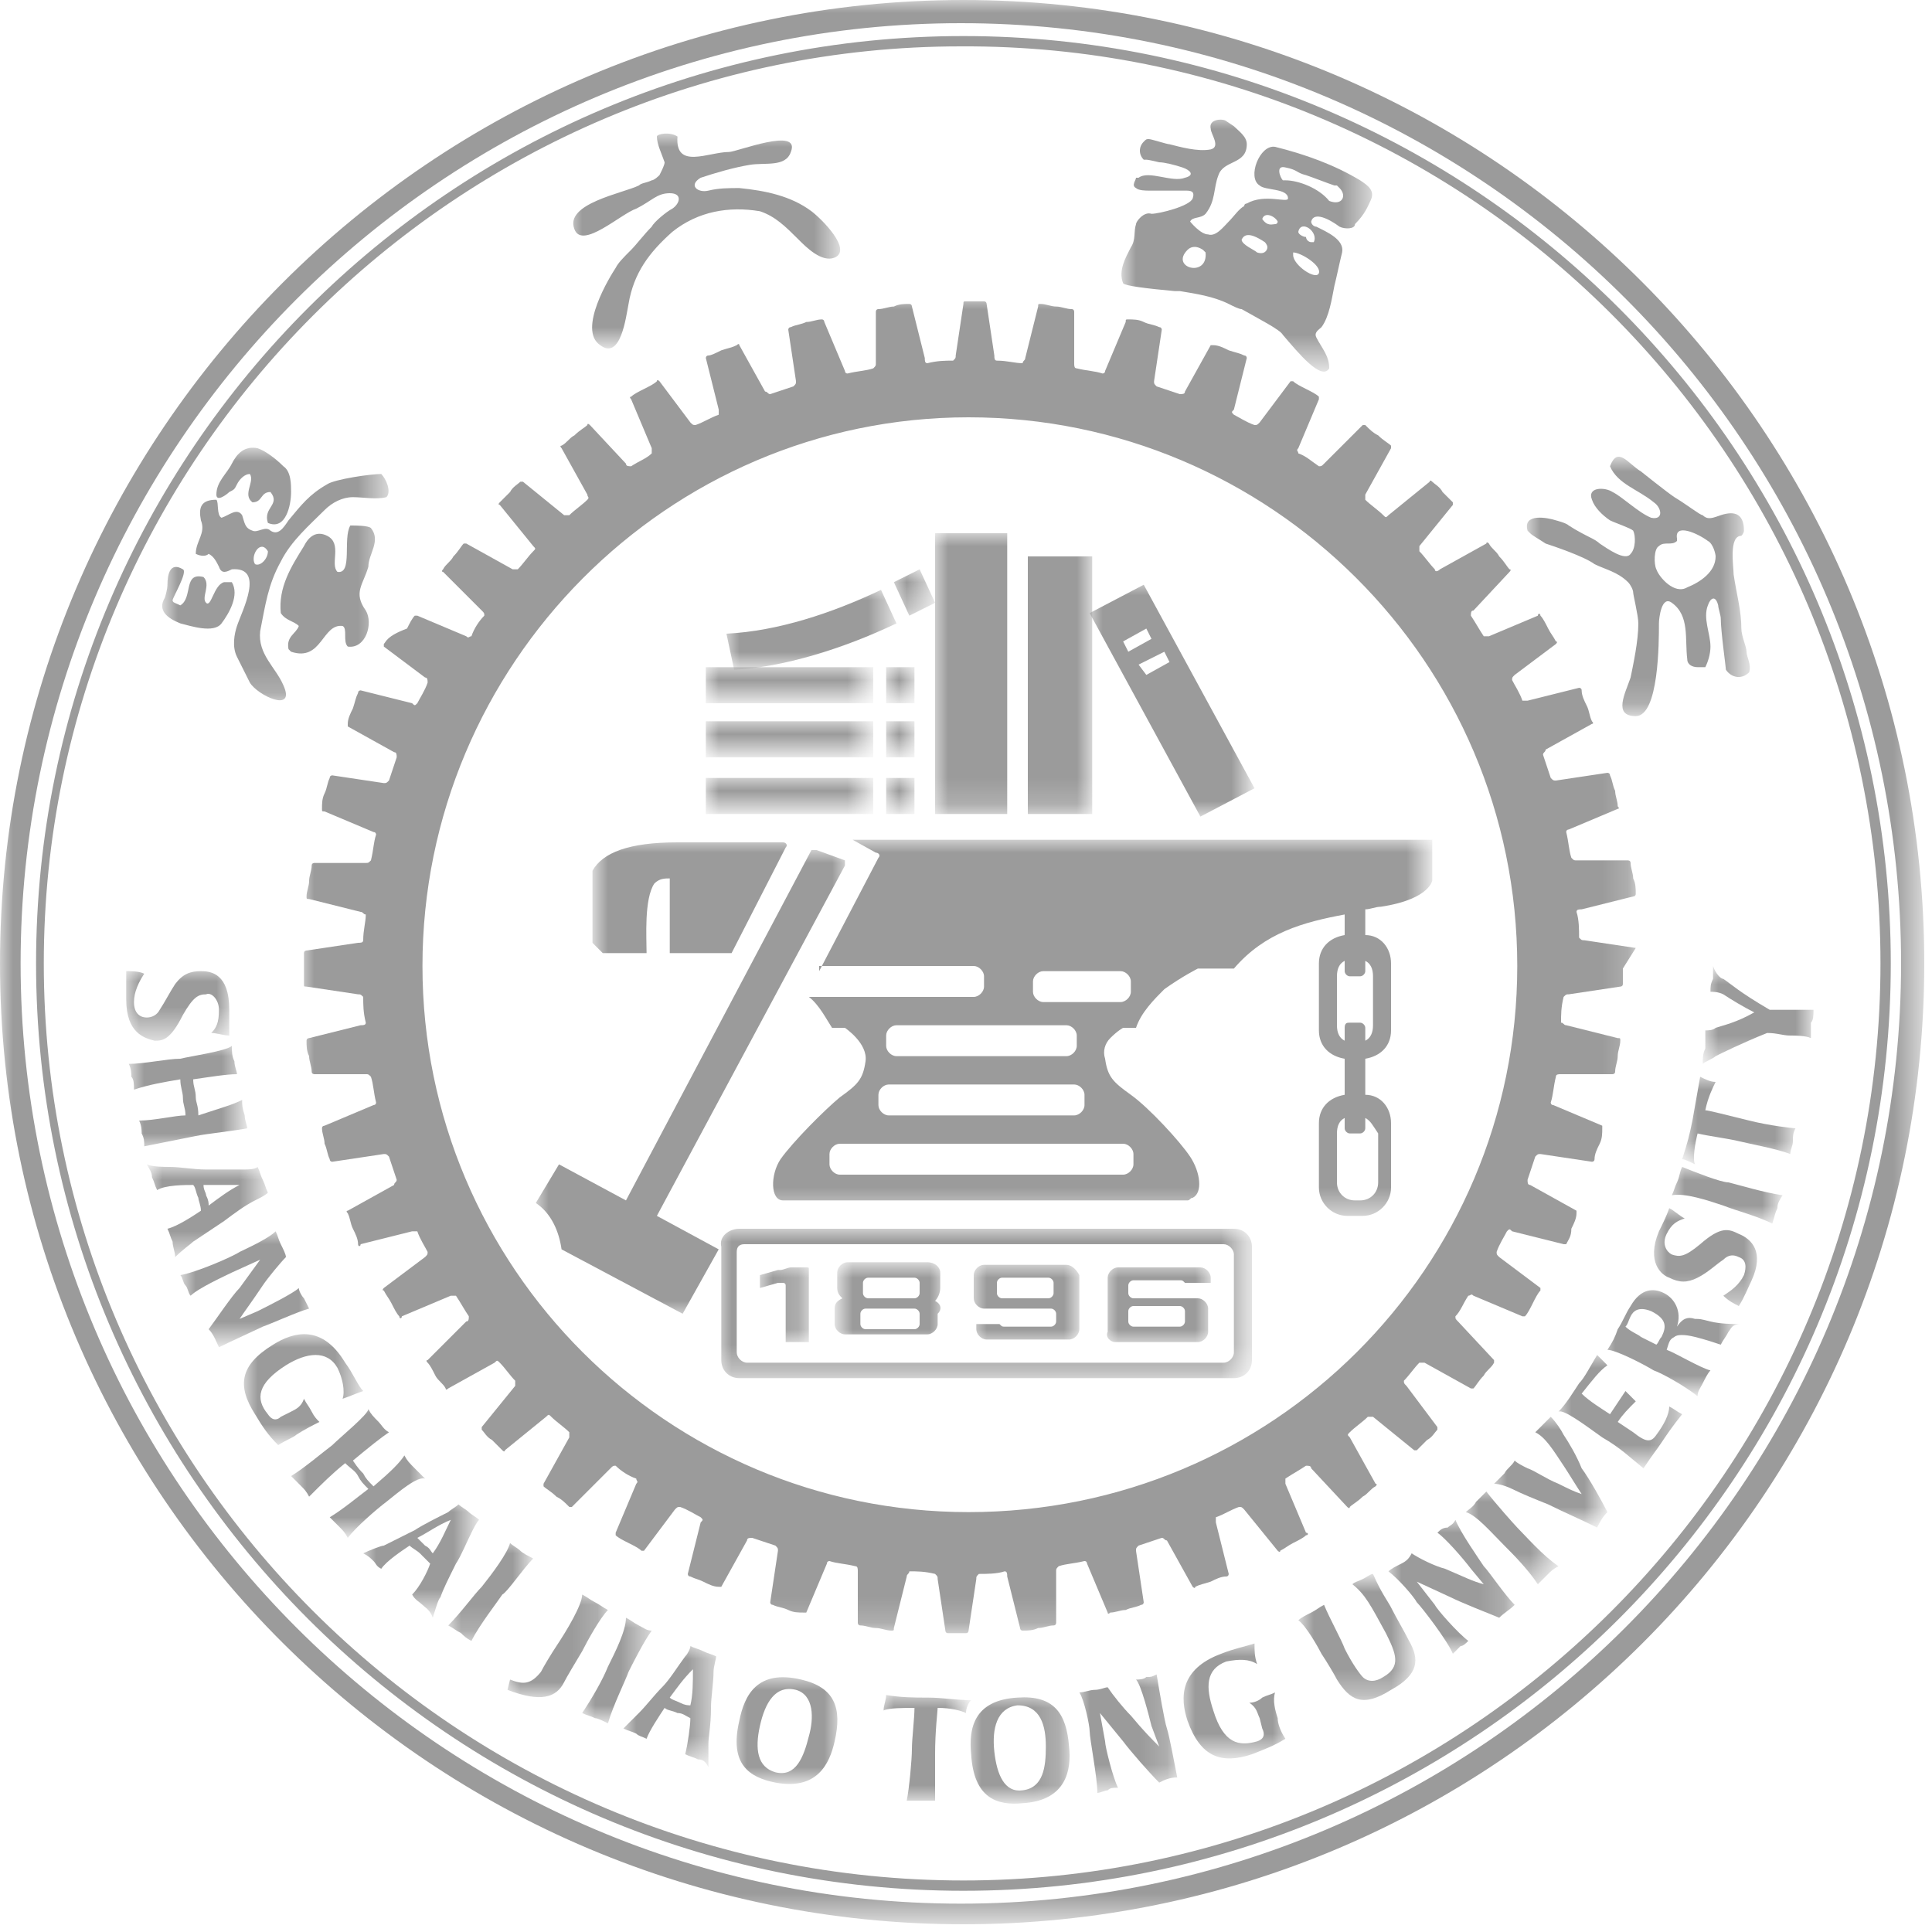 <?xml version="1.0" encoding="utf-8"?>
<!-- Generator: Adobe Illustrator 22.0.1, SVG Export Plug-In . SVG Version: 6.00 Build 0)  -->
<svg version="1.1" id="图层_1" xmlns="http://www.w3.org/2000/svg" xmlns:xlink="http://www.w3.org/1999/xlink" x="0px" y="0px"
	 viewBox="0 0 75 75" style="enable-background:new 0 0 75 75;" xml:space="preserve">
<style type="text/css">
	.st0{fill:#9B9B9B;}
	.st1{filter:url(#Adobe_OpacityMaskFilter);}
	.st2{fill:#FFFFFF;}
	.st3{mask:url(#mask-2_1_);fill:#9B9B9B;}
	.st4{filter:url(#Adobe_OpacityMaskFilter_1_);}
	.st5{mask:url(#mask-2_2_);fill:#9B9B9B;}
	.st6{filter:url(#Adobe_OpacityMaskFilter_2_);}
	.st7{mask:url(#mask-2_3_);fill:#9B9B9B;}
	.st8{filter:url(#Adobe_OpacityMaskFilter_3_);}
	.st9{mask:url(#mask-2_4_);fill:#9B9B9B;}
	.st10{filter:url(#Adobe_OpacityMaskFilter_4_);}
	.st11{mask:url(#mask-4_1_);fill:#9B9B9B;}
	.st12{filter:url(#Adobe_OpacityMaskFilter_5_);}
	.st13{mask:url(#mask-4_2_);fill:#9B9B9B;}
	.st14{filter:url(#Adobe_OpacityMaskFilter_6_);}
	.st15{mask:url(#mask-4_3_);fill:#9B9B9B;}
	.st16{filter:url(#Adobe_OpacityMaskFilter_7_);}
	.st17{mask:url(#mask-4_4_);fill:#9B9B9B;}
	.st18{filter:url(#Adobe_OpacityMaskFilter_8_);}
	.st19{mask:url(#mask-4_5_);fill:#9B9B9B;}
	.st20{filter:url(#Adobe_OpacityMaskFilter_9_);}
	.st21{mask:url(#mask-4_6_);fill:#9B9B9B;}
	.st22{filter:url(#Adobe_OpacityMaskFilter_10_);}
	.st23{mask:url(#mask-4_7_);fill:#9B9B9B;}
	.st24{filter:url(#Adobe_OpacityMaskFilter_11_);}
	.st25{mask:url(#mask-4_8_);fill:#9B9B9B;}
	.st26{filter:url(#Adobe_OpacityMaskFilter_12_);}
	.st27{mask:url(#mask-4_9_);fill:#9B9B9B;}
	.st28{filter:url(#Adobe_OpacityMaskFilter_13_);}
	.st29{mask:url(#mask-4_10_);fill:#9B9B9B;}
	.st30{filter:url(#Adobe_OpacityMaskFilter_14_);}
	.st31{mask:url(#mask-4_11_);fill:#9B9B9B;}
	.st32{filter:url(#Adobe_OpacityMaskFilter_15_);}
	.st33{mask:url(#mask-4_12_);fill:#9B9B9B;}
	.st34{filter:url(#Adobe_OpacityMaskFilter_16_);}
	.st35{mask:url(#mask-4_13_);fill:#9B9B9B;}
	.st36{filter:url(#Adobe_OpacityMaskFilter_17_);}
	.st37{mask:url(#mask-4_14_);fill:#9B9B9B;}
	.st38{filter:url(#Adobe_OpacityMaskFilter_18_);}
	.st39{mask:url(#mask-4_15_);fill:#9B9B9B;}
	.st40{filter:url(#Adobe_OpacityMaskFilter_19_);}
	.st41{mask:url(#mask-4_16_);fill:#9B9B9B;}
	.st42{filter:url(#Adobe_OpacityMaskFilter_20_);}
	.st43{mask:url(#mask-4_17_);fill:#9B9B9B;}
	.st44{filter:url(#Adobe_OpacityMaskFilter_21_);}
	.st45{mask:url(#mask-4_18_);fill:#9B9B9B;}
	.st46{filter:url(#Adobe_OpacityMaskFilter_22_);}
	.st47{mask:url(#mask-4_19_);fill:#9B9B9B;}
	.st48{filter:url(#Adobe_OpacityMaskFilter_23_);}
	.st49{mask:url(#mask-4_20_);fill:#9B9B9B;}
	.st50{filter:url(#Adobe_OpacityMaskFilter_24_);}
	.st51{mask:url(#mask-4_21_);fill:#9B9B9B;}
	.st52{filter:url(#Adobe_OpacityMaskFilter_25_);}
	.st53{mask:url(#mask-4_22_);fill:#9B9B9B;}
	.st54{filter:url(#Adobe_OpacityMaskFilter_26_);}
	.st55{mask:url(#mask-4_23_);fill:#9B9B9B;}
	.st56{filter:url(#Adobe_OpacityMaskFilter_27_);}
	.st57{mask:url(#mask-4_24_);fill:#9B9B9B;}
	.st58{filter:url(#Adobe_OpacityMaskFilter_28_);}
	.st59{mask:url(#mask-4_25_);fill:#9B9B9B;}
	.st60{filter:url(#Adobe_OpacityMaskFilter_29_);}
	.st61{mask:url(#mask-4_26_);fill:#9B9B9B;}
	.st62{filter:url(#Adobe_OpacityMaskFilter_30_);}
	.st63{mask:url(#mask-4_27_);fill:#9B9B9B;}
	.st64{filter:url(#Adobe_OpacityMaskFilter_31_);}
	.st65{mask:url(#mask-4_28_);fill:#9B9B9B;}
	.st66{filter:url(#Adobe_OpacityMaskFilter_32_);}
	.st67{mask:url(#mask-4_29_);fill:#9B9B9B;}
	.st68{filter:url(#Adobe_OpacityMaskFilter_33_);}
	.st69{mask:url(#mask-4_30_);fill:#9B9B9B;}
	.st70{filter:url(#Adobe_OpacityMaskFilter_34_);}
	.st71{mask:url(#mask-4_31_);fill:#9B9B9B;}
	.st72{filter:url(#Adobe_OpacityMaskFilter_35_);}
	.st73{mask:url(#mask-4_32_);fill:#9B9B9B;}
	.st74{filter:url(#Adobe_OpacityMaskFilter_36_);}
	.st75{mask:url(#mask-4_33_);fill:#9B9B9B;}
	.st76{filter:url(#Adobe_OpacityMaskFilter_37_);}
	.st77{mask:url(#mask-4_34_);fill:#9B9B9B;}
	.st78{filter:url(#Adobe_OpacityMaskFilter_38_);}
	.st79{mask:url(#mask-4_35_);fill:#9B9B9B;}
	.st80{filter:url(#Adobe_OpacityMaskFilter_39_);}
	.st81{mask:url(#mask-4_36_);fill:#9B9B9B;}
	.st82{filter:url(#Adobe_OpacityMaskFilter_40_);}
	.st83{mask:url(#mask-4_37_);fill:#9B9B9B;}
	.st84{filter:url(#Adobe_OpacityMaskFilter_41_);}
	.st85{mask:url(#mask-4_38_);fill:#9B9B9B;}
	.st86{filter:url(#Adobe_OpacityMaskFilter_42_);}
	.st87{mask:url(#mask-4_39_);fill:#9B9B9B;}
	.st88{filter:url(#Adobe_OpacityMaskFilter_43_);}
	.st89{mask:url(#mask-4_40_);fill:#9B9B9B;}
	.st90{filter:url(#Adobe_OpacityMaskFilter_44_);}
	.st91{mask:url(#mask-4_41_);fill:#9B9B9B;}
	.st92{filter:url(#Adobe_OpacityMaskFilter_45_);}
	.st93{mask:url(#mask-4_42_);fill:#9B9B9B;}
	.st94{filter:url(#Adobe_OpacityMaskFilter_46_);}
	.st95{mask:url(#mask-4_43_);fill:#9B9B9B;}
	.st96{filter:url(#Adobe_OpacityMaskFilter_47_);}
	.st97{mask:url(#mask-4_44_);fill:#9B9B9B;}
	.st98{filter:url(#Adobe_OpacityMaskFilter_48_);}
	.st99{mask:url(#mask-4_45_);fill:#9B9B9B;}
</style>
<title>logo</title>
<desc>Created with Sketch.</desc>
<g id="Desktop-HD-Copy-4" transform="translate(-698, -19)">
	<g id="Header-Copy-5" transform="translate(5, 0)">
		<g id="logo" transform="translate(693, 19)">
			<path id="Fill-4" class="st0" d="M73,37.4C73,57,57,73,37.4,73C17.7,73,1.7,57,1.7,37.4c0-19.6,16-35.6,35.6-35.6
				C57,1.7,73,17.7,73,37.4 M37.4,1.4c-19.8,0-36,16.1-36,36c0,19.8,16.1,36,36,36c19.8,0,36-16.1,36-36
				C73.4,17.5,57.2,1.4,37.4,1.4"/>
			<g id="Clip-2">
			</g>
			<defs>
				<filter id="Adobe_OpacityMaskFilter" filterUnits="userSpaceOnUse" x="0" y="0" width="74.7" height="74.7">
					<feColorMatrix  type="matrix" values="1 0 0 0 0  0 1 0 0 0  0 0 1 0 0  0 0 0 1 0"/>
				</filter>
			</defs>
			<mask maskUnits="userSpaceOnUse" x="0" y="0" width="74.7" height="74.7" id="mask-2_1_">
				<g class="st1">
					<polygon id="path-1_1_" class="st2" points="37.4,0 74.7,0 74.7,74.7 37.4,74.7 0,74.7 0,0 					"/>
				</g>
			</mask>
			<path id="Fill-1" class="st3" d="M73.8,37.4c0,20.1-16.4,36.5-36.5,36.5c-20.1,0-36.5-16.4-36.5-36.5c0-20.1,16.4-36.5,36.5-36.5
				C57.5,0.9,73.8,17.3,73.8,37.4 M37.4,0C16.8,0,0,16.8,0,37.4C0,58,16.8,74.7,37.4,74.7C58,74.7,74.7,58,74.7,37.4
				C74.7,16.8,58,0,37.4,0"/>
			<defs>
				<filter id="Adobe_OpacityMaskFilter_1_" filterUnits="userSpaceOnUse" x="22.1" y="5.2" width="10.6" height="8.4">
					<feColorMatrix  type="matrix" values="1 0 0 0 0  0 1 0 0 0  0 0 1 0 0  0 0 0 1 0"/>
				</filter>
			</defs>
			<mask maskUnits="userSpaceOnUse" x="22.1" y="5.2" width="10.6" height="8.4" id="mask-2_2_">
				<g class="st4">
					<polygon id="path-1_2_" class="st2" points="37.4,0 74.7,0 74.7,74.7 37.4,74.7 0,74.7 0,0 					"/>
				</g>
			</mask>
			<path id="Fill-1_1_" class="st5" d="M26.3,5.3c-0.1,1.3,1.2,0.6,2,0.6c0.3,0,2.8-1,2.4,0c-0.2,0.6-1,0.4-1.6,0.5
				c-0.6,0.1-1.3,0.3-1.9,0.5c-0.5,0.3-0.1,0.6,0.3,0.5c0.4-0.1,0.8-0.1,1.2-0.1c1,0.1,2,0.3,2.8,0.9c0.4,0.3,1.6,1.5,0.9,1.8
				c-0.5,0.2-1.1-0.4-1.4-0.7c-0.5-0.5-0.9-0.9-1.5-1.1C28.3,8,27.1,8.2,26.1,9c-0.9,0.8-1.5,1.6-1.7,2.8c-0.1,0.5-0.3,2.2-1.1,1.6
				c-0.9-0.6,0.4-2.7,0.6-3c0.1-0.2,0.3-0.4,0.6-0.7c0.2-0.2,0.5-0.6,0.8-0.9c0.1-0.2,0.6-0.6,0.8-0.7c0.3-0.2,0.4-0.6-0.1-0.6
				c-0.5,0-0.7,0.3-1.3,0.6c-0.6,0.2-2.1,1.6-2.4,0.8c-0.4-1,1.9-1.4,2.5-1.7c0.1-0.1,0.3-0.1,0.5-0.2c0.1,0,0.3-0.2,0.3-0.2
				c0.1-0.2,0.2-0.4,0.2-0.5c-0.1-0.3-0.3-0.7-0.3-1C25.5,5.2,26,5.1,26.3,5.3z"/>
			<defs>
				<filter id="Adobe_OpacityMaskFilter_2_" filterUnits="userSpaceOnUse" x="20.8" y="33" width="12.1" height="18.1">
					<feColorMatrix  type="matrix" values="1 0 0 0 0  0 1 0 0 0  0 0 1 0 0  0 0 0 1 0"/>
				</filter>
			</defs>
			<mask maskUnits="userSpaceOnUse" x="20.8" y="33" width="12.1" height="18.1" id="mask-2_3_">
				<g class="st6">
					<polygon id="path-1_3_" class="st2" points="37.4,0 74.7,0 74.7,74.7 37.4,74.7 0,74.7 0,0 					"/>
				</g>
			</mask>
			<path id="Fill-3" class="st7" d="M24.3,46.6l-2.6-1.4l-0.9,1.5c0.6,0.4,0.9,1.1,1,1.8l4.7,2.5l1.4-2.5l-2.4-1.3l7.3-13.6
				c0-0.1,0-0.1,0-0.2L31.7,33c-0.1,0-0.1,0-0.2,0L24.3,46.6z"/>
			<defs>
				<filter id="Adobe_OpacityMaskFilter_3_" filterUnits="userSpaceOnUse" x="27.9" y="47.7" width="20.6" height="5.8">
					<feColorMatrix  type="matrix" values="1 0 0 0 0  0 1 0 0 0  0 0 1 0 0  0 0 0 1 0"/>
				</filter>
			</defs>
			<mask maskUnits="userSpaceOnUse" x="27.9" y="47.7" width="20.6" height="5.8" id="mask-2_4_">
				<g class="st8">
					<polygon id="path-1_4_" class="st2" points="37.4,0 74.7,0 74.7,74.7 37.4,74.7 0,74.7 0,0 					"/>
				</g>
			</mask>
			<path id="Fill-5" class="st9" d="M28.9,48.3L28.9,48.3c-0.2,0-0.3,0.1-0.3,0.3v3.9c0,0.2,0.2,0.4,0.4,0.4h18.5
				c0.2,0,0.4-0.2,0.4-0.4v-3.8c0-0.2-0.2-0.4-0.4-0.4H28.9z M28.7,47.7h19.2c0.4,0,0.7,0.3,0.7,0.7v4.4c0,0.4-0.3,0.7-0.7,0.7H28.7
				c-0.4,0-0.7-0.3-0.7-0.7v-4.4C27.9,48,28.3,47.7,28.7,47.7z"/>
			<g id="Clip-8">
			</g>
			<defs>
				<filter id="Adobe_OpacityMaskFilter_4_" filterUnits="userSpaceOnUse" x="27.4" y="25.9" width="6.5" height="1.4">
					<feColorMatrix  type="matrix" values="1 0 0 0 0  0 1 0 0 0  0 0 1 0 0  0 0 0 1 0"/>
				</filter>
			</defs>
			<mask maskUnits="userSpaceOnUse" x="27.4" y="25.9" width="6.5" height="1.4" id="mask-4_1_">
				<g class="st10">
					<polygon id="path-3_1_" class="st2" points="4.9,70 70.4,70 70.4,4.5 4.9,4.5 					"/>
				</g>
			</mask>
			<polygon id="Fill-7" class="st11" points="27.4,27.3 33.9,27.3 33.9,25.9 27.4,25.9 			"/>
			<defs>
				<filter id="Adobe_OpacityMaskFilter_5_" filterUnits="userSpaceOnUse" x="27.4" y="28" width="6.5" height="1.4">
					<feColorMatrix  type="matrix" values="1 0 0 0 0  0 1 0 0 0  0 0 1 0 0  0 0 0 1 0"/>
				</filter>
			</defs>
			<mask maskUnits="userSpaceOnUse" x="27.4" y="28" width="6.5" height="1.4" id="mask-4_2_">
				<g class="st12">
					<polygon id="path-3_2_" class="st2" points="4.9,70 70.4,70 70.4,4.5 4.9,4.5 					"/>
				</g>
			</mask>
			<polygon id="Fill-9" class="st13" points="27.4,29.4 33.9,29.4 33.9,28 27.4,28 			"/>
			<defs>
				<filter id="Adobe_OpacityMaskFilter_6_" filterUnits="userSpaceOnUse" x="27.4" y="30.2" width="6.5" height="1.4">
					<feColorMatrix  type="matrix" values="1 0 0 0 0  0 1 0 0 0  0 0 1 0 0  0 0 0 1 0"/>
				</filter>
			</defs>
			<mask maskUnits="userSpaceOnUse" x="27.4" y="30.2" width="6.5" height="1.4" id="mask-4_3_">
				<g class="st14">
					<polygon id="path-3_3_" class="st2" points="4.9,70 70.4,70 70.4,4.5 4.9,4.5 					"/>
				</g>
			</mask>
			<polygon id="Fill-10" class="st15" points="27.4,31.6 33.9,31.6 33.9,30.2 27.4,30.2 			"/>
			<defs>
				<filter id="Adobe_OpacityMaskFilter_7_" filterUnits="userSpaceOnUse" x="23.1" y="32.6" width="32.5" height="14.7">
					<feColorMatrix  type="matrix" values="1 0 0 0 0  0 1 0 0 0  0 0 1 0 0  0 0 0 1 0"/>
				</filter>
			</defs>
			<mask maskUnits="userSpaceOnUse" x="23.1" y="32.6" width="32.5" height="14.7" id="mask-4_4_">
				<g class="st16">
					<polygon id="path-3_4_" class="st2" points="4.9,70 70.4,70 70.4,4.5 4.9,4.5 					"/>
				</g>
			</mask>
			<path id="Fill-11" class="st17" d="M40.5,37.7c-0.2,0-0.4,0.2-0.4,0.4v0.4c0,0.2,0.2,0.4,0.4,0.4h3c0.2,0,0.4-0.2,0.4-0.4v-0.4
				c0-0.2-0.2-0.4-0.4-0.4H40.5z M34.8,39.8c-0.2,0-0.4,0.2-0.4,0.4v0.4c0,0.2,0.2,0.4,0.4,0.4h6.6c0.2,0,0.4-0.2,0.4-0.4v-0.4
				c0-0.2-0.2-0.4-0.4-0.4H34.8z M34.5,42.1c-0.2,0-0.4,0.2-0.4,0.4v0.4c0,0.2,0.2,0.4,0.4,0.4h7.2c0.2,0,0.4-0.2,0.4-0.4v-0.4
				c0-0.2-0.2-0.4-0.4-0.4H34.5z M32.6,44.4c-0.2,0-0.4,0.2-0.4,0.4v0.4c0,0.2,0.2,0.4,0.4,0.4h11c0.2,0,0.4-0.2,0.4-0.4v-0.4
				c0-0.2-0.2-0.4-0.4-0.4H32.6z M53,43.4v0.4c0,0.1-0.1,0.2-0.2,0.2h-0.4c-0.1,0-0.2-0.1-0.2-0.2v-0.4c-0.2,0.1-0.3,0.3-0.3,0.6
				v1.9c0,0.4,0.3,0.7,0.7,0.7h0.2c0.4,0,0.7-0.3,0.7-0.7V44C53.3,43.7,53.2,43.5,53,43.4z M31.8,37.7L31.8,37.7l2.3-4.4
				c0.1-0.1,0-0.2-0.1-0.2l-0.9-0.5h22.5v1.6c0-0.1,0,0.7-2,1c-0.2,0-0.4,0.1-0.6,0.1v1c0.6,0,1,0.5,1,1.1V40c0,0.6-0.4,1-1,1.1v1.4
				c0.6,0,1,0.5,1,1.1v2.5c0,0.6-0.5,1.1-1.1,1.1h-0.6c-0.6,0-1.1-0.5-1.1-1.1v-2.5c0-0.6,0.4-1,1-1.1v-1.4c-0.6-0.1-1-0.5-1-1.1
				v-2.6c0-0.6,0.4-1,1-1.1v-0.8c-1.6,0.3-3.1,0.7-4.3,2.1h-1.4c0,0-0.6,0.3-1.3,0.8c-0.4,0.4-0.9,0.9-1.1,1.5h-0.5
				c0,0-0.2,0.1-0.5,0.4c0,0,0,0,0,0l0,0c0,0,0,0,0,0c0,0,0,0,0,0h0c0,0,0,0,0,0v0l0,0v0c0,0,0,0,0,0c0,0,0,0,0,0c0,0,0,0,0,0h0
				c0,0,0,0,0,0c-0.2,0.2-0.3,0.5-0.2,0.8c0.1,0.7,0.3,0.9,1,1.4c0.7,0.5,1.9,1.8,2.3,2.4c0.4,0.6,0.5,1.4,0.1,1.6
				c-0.1,0-0.1,0.1-0.2,0.1h-7.9v0h-7.8c-0.5,0-0.5-1-0.1-1.6c0.5-0.7,1.7-1.9,2.3-2.4c0.7-0.5,0.9-0.7,1-1.4
				c0.1-0.7-0.8-1.3-0.8-1.3h-0.5c-0.2-0.3-0.5-0.9-0.9-1.2h6.4c0.2,0,0.4-0.2,0.4-0.4v-0.4c0-0.2-0.2-0.4-0.4-0.4H31.8z M26,34.1
				c-0.2,0-0.4,0-0.6,0.2c-0.4,0.6-0.3,2.1-0.3,2.7h-1.7l-0.4-0.4v-2.8c0.4-0.7,1.4-1.1,3.3-1.1l4.1,0c0.1,0,0.2,0.1,0.1,0.2
				L28.4,37L26,37V34.1z M52.4,39.7h0.4c0.1,0,0.2,0.1,0.2,0.2v0.5c0.2-0.1,0.3-0.3,0.3-0.6v-1.9c0-0.3-0.1-0.5-0.3-0.6v0.4
				c0,0.1-0.1,0.2-0.2,0.2h-0.4c-0.1,0-0.2-0.1-0.2-0.2v-0.4c-0.2,0.1-0.3,0.3-0.3,0.6v1.9c0,0.3,0.1,0.5,0.3,0.6v-0.5
				C52.2,39.7,52.3,39.7,52.4,39.7z"/>
			<defs>
				<filter id="Adobe_OpacityMaskFilter_8_" filterUnits="userSpaceOnUse" x="34.4" y="25.9" width="1.1" height="1.4">
					<feColorMatrix  type="matrix" values="1 0 0 0 0  0 1 0 0 0  0 0 1 0 0  0 0 0 1 0"/>
				</filter>
			</defs>
			<mask maskUnits="userSpaceOnUse" x="34.4" y="25.9" width="1.1" height="1.4" id="mask-4_5_">
				<g class="st18">
					<polygon id="path-3_5_" class="st2" points="4.9,70 70.4,70 70.4,4.5 4.9,4.5 					"/>
				</g>
			</mask>
			<polygon id="Fill-12" class="st19" points="34.4,27.3 35.5,27.3 35.5,25.9 34.4,25.9 			"/>
			<defs>
				<filter id="Adobe_OpacityMaskFilter_9_" filterUnits="userSpaceOnUse" x="28.2" y="22.8" width="6.6" height="3">
					<feColorMatrix  type="matrix" values="1 0 0 0 0  0 1 0 0 0  0 0 1 0 0  0 0 0 1 0"/>
				</filter>
			</defs>
			<mask maskUnits="userSpaceOnUse" x="28.2" y="22.8" width="6.6" height="3" id="mask-4_6_">
				<g class="st20">
					<polygon id="path-3_6_" class="st2" points="4.9,70 70.4,70 70.4,4.5 4.9,4.5 					"/>
				</g>
			</mask>
			<path id="Fill-13" class="st21" d="M28.2,24.6c2-0.1,4.1-0.8,6-1.7l0.6,1.3c-2.1,1-4.4,1.7-6.3,1.8L28.2,24.6z"/>
			<defs>
				<filter id="Adobe_OpacityMaskFilter_10_" filterUnits="userSpaceOnUse" x="34.7" y="22.1" width="1.6" height="1.8">
					<feColorMatrix  type="matrix" values="1 0 0 0 0  0 1 0 0 0  0 0 1 0 0  0 0 0 1 0"/>
				</filter>
			</defs>
			<mask maskUnits="userSpaceOnUse" x="34.7" y="22.1" width="1.6" height="1.8" id="mask-4_7_">
				<g class="st22">
					<polygon id="path-3_7_" class="st2" points="4.9,70 70.4,70 70.4,4.5 4.9,4.5 					"/>
				</g>
			</mask>
			<polygon id="Fill-14" class="st23" points="35.7,22.1 34.7,22.6 35.3,23.9 36.3,23.4 			"/>
			<defs>
				<filter id="Adobe_OpacityMaskFilter_11_" filterUnits="userSpaceOnUse" x="34.4" y="28" width="1.1" height="1.4">
					<feColorMatrix  type="matrix" values="1 0 0 0 0  0 1 0 0 0  0 0 1 0 0  0 0 0 1 0"/>
				</filter>
			</defs>
			<mask maskUnits="userSpaceOnUse" x="34.4" y="28" width="1.1" height="1.4" id="mask-4_8_">
				<g class="st24">
					<polygon id="path-3_8_" class="st2" points="4.9,70 70.4,70 70.4,4.5 4.9,4.5 					"/>
				</g>
			</mask>
			<polygon id="Fill-15" class="st25" points="34.4,29.4 35.5,29.4 35.5,28 34.4,28 			"/>
			<defs>
				<filter id="Adobe_OpacityMaskFilter_12_" filterUnits="userSpaceOnUse" x="34.4" y="30.2" width="1.1" height="1.4">
					<feColorMatrix  type="matrix" values="1 0 0 0 0  0 1 0 0 0  0 0 1 0 0  0 0 0 1 0"/>
				</filter>
			</defs>
			<mask maskUnits="userSpaceOnUse" x="34.4" y="30.2" width="1.1" height="1.4" id="mask-4_9_">
				<g class="st26">
					<polygon id="path-3_9_" class="st2" points="4.9,70 70.4,70 70.4,4.5 4.9,4.5 					"/>
				</g>
			</mask>
			<polygon id="Fill-16" class="st27" points="34.4,31.6 35.5,31.6 35.5,30.2 34.4,30.2 			"/>
			<defs>
				<filter id="Adobe_OpacityMaskFilter_13_" filterUnits="userSpaceOnUse" x="42.3" y="22.6" width="6.4" height="9">
					<feColorMatrix  type="matrix" values="1 0 0 0 0  0 1 0 0 0  0 0 1 0 0  0 0 0 1 0"/>
				</filter>
			</defs>
			<mask maskUnits="userSpaceOnUse" x="42.3" y="22.6" width="6.4" height="9" id="mask-4_10_">
				<g class="st28">
					<polygon id="path-3_10_" class="st2" points="4.9,70 70.4,70 70.4,4.5 4.9,4.5 					"/>
				</g>
			</mask>
			<path id="Fill-17" class="st29" d="M44.2,25.8l0.3,0.4l0.9-0.5l-0.2-0.4L44.2,25.8z M43.6,24.9l0.2,0.4l0.9-0.5l-0.2-0.4
				L43.6,24.9z M42.3,23.8l2.1-1.1l4.3,7.9l-2.1,1.1L42.3,23.8z"/>
			<defs>
				<filter id="Adobe_OpacityMaskFilter_14_" filterUnits="userSpaceOnUse" x="36.3" y="20.7" width="6.1" height="10.9">
					<feColorMatrix  type="matrix" values="1 0 0 0 0  0 1 0 0 0  0 0 1 0 0  0 0 0 1 0"/>
				</filter>
			</defs>
			<mask maskUnits="userSpaceOnUse" x="36.3" y="20.7" width="6.1" height="10.9" id="mask-4_11_">
				<g class="st30">
					<polygon id="path-3_11_" class="st2" points="4.9,70 70.4,70 70.4,4.5 4.9,4.5 					"/>
				</g>
			</mask>
			<path id="Fill-18" class="st31" d="M40.6,25.9h1.1v-0.5h-1.1V25.9z M40.6,24.8h1.1v-0.5h-1.1V24.8z M40.6,23.7h1.1v-0.5h-1.1
				V23.7z M37.2,25.9h1.1v-0.5h-1.1V25.9z M37.2,24.8h1.1v-0.5h-1.1V24.8z M37.2,23.7h1.1v-0.5h-1.1V23.7z M37.2,22.6h1.1v-0.5h-1.1
				V22.6z M36.3,31.6h2.8V20.7h-2.8V31.6z M39.9,31.6h2.5v-10h-2.5V31.6z"/>
			<defs>
				<filter id="Adobe_OpacityMaskFilter_15_" filterUnits="userSpaceOnUse" x="11.7" y="11.5" width="51.9" height="51.9">
					<feColorMatrix  type="matrix" values="1 0 0 0 0  0 1 0 0 0  0 0 1 0 0  0 0 0 1 0"/>
				</filter>
			</defs>
			<mask maskUnits="userSpaceOnUse" x="11.7" y="11.5" width="51.9" height="51.9" id="mask-4_12_">
				<g class="st32">
					<polygon id="path-3_12_" class="st2" points="4.9,70 70.4,70 70.4,4.5 4.9,4.5 					"/>
				</g>
			</mask>
			<path id="Fill-19" class="st33" d="M63.5,36.8l-2-0.3c-0.1,0-0.1,0-0.2-0.1c0-0.3,0-0.7-0.1-1c0-0.1,0.1-0.1,0.2-0.1l2-0.5
				c0,0,0.1,0,0.1-0.1c0-0.2,0-0.4-0.1-0.6v0v0c0-0.2-0.1-0.4-0.1-0.6c0-0.1-0.1-0.1-0.1-0.1h-2c-0.1,0-0.1,0-0.2-0.1
				c-0.1-0.3-0.1-0.6-0.2-1c0-0.1,0.1-0.1,0.1-0.1l1.9-0.8c0,0,0.1,0,0-0.1c0-0.2-0.1-0.4-0.1-0.6v0v0c-0.1-0.2-0.1-0.4-0.2-0.6
				c0-0.1-0.1-0.1-0.1-0.1l-2,0.3c-0.1,0-0.1,0-0.2-0.1c-0.1-0.3-0.2-0.6-0.3-0.9c0-0.1,0.1-0.1,0.1-0.2l1.8-1c0,0,0.1,0,0-0.1
				c-0.1-0.2-0.1-0.4-0.2-0.6l0,0v0c-0.1-0.2-0.2-0.4-0.2-0.6c0-0.1-0.1-0.1-0.1-0.1l-2,0.5c-0.1,0-0.1,0-0.2,0
				c-0.1-0.3-0.3-0.6-0.4-0.8c0-0.1,0-0.1,0.1-0.2l1.6-1.2c0,0,0.1-0.1,0-0.1c-0.1-0.2-0.2-0.3-0.3-0.5c0,0,0,0,0,0v0
				c-0.1-0.2-0.2-0.4-0.3-0.5c0-0.1-0.1-0.1-0.1,0l-1.9,0.8c-0.1,0-0.1,0-0.2,0c-0.2-0.3-0.3-0.5-0.5-0.8c0-0.1,0-0.2,0.1-0.2
				l1.4-1.5c0,0,0.1-0.1,0-0.1c-0.1-0.1-0.2-0.3-0.4-0.5h0v0h0c-0.1-0.2-0.3-0.3-0.4-0.5c-0.1-0.1-0.1,0-0.1,0l-1.8,1
				c-0.1,0.1-0.2,0.1-0.2,0c-0.2-0.2-0.4-0.5-0.6-0.7c0-0.1,0-0.2,0-0.2l1.3-1.6c0,0,0-0.1,0-0.1c-0.1-0.1-0.3-0.3-0.4-0.4v0h0v0h0
				c-0.1-0.2-0.3-0.3-0.4-0.4c-0.1-0.1-0.1,0-0.1,0l-1.6,1.3c-0.1,0.1-0.1,0.1-0.2,0c-0.2-0.2-0.5-0.4-0.7-0.6c0-0.1,0-0.2,0-0.2
				l1-1.8c0,0,0-0.1,0-0.1c-0.1-0.1-0.3-0.2-0.5-0.4v0h0v0c-0.2-0.1-0.3-0.2-0.5-0.4c-0.1,0-0.1,0-0.1,0L51.4,18
				c-0.1,0.1-0.1,0.1-0.2,0.1c-0.3-0.2-0.5-0.4-0.8-0.5c0-0.1-0.1-0.1,0-0.2l0.8-1.9c0,0,0-0.1,0-0.1c-0.1-0.1-0.3-0.2-0.5-0.3h0
				c0,0,0,0,0,0c-0.2-0.1-0.4-0.2-0.5-0.3c-0.1,0-0.1,0-0.1,0l-1.2,1.6c-0.1,0.1-0.1,0.1-0.2,0.1c-0.3-0.1-0.6-0.3-0.8-0.4
				c-0.1-0.1-0.1-0.1,0-0.2l0.5-2c0,0,0-0.1-0.1-0.1c-0.2-0.1-0.3-0.1-0.6-0.2h0h0c-0.2-0.1-0.4-0.2-0.6-0.2c-0.1,0-0.1,0-0.1,0
				l-1,1.8c0,0.1-0.1,0.1-0.2,0.1c-0.3-0.1-0.6-0.2-0.9-0.3c-0.1-0.1-0.1-0.1-0.1-0.2l0.3-2c0,0,0-0.1-0.1-0.1
				c-0.2-0.1-0.4-0.1-0.6-0.2v0h0h0c-0.2-0.1-0.4-0.1-0.6-0.1c-0.1,0-0.1,0-0.1,0.1l-0.8,1.9c0,0.1-0.1,0.1-0.1,0.1
				c-0.3-0.1-0.6-0.1-1-0.2c-0.1,0-0.1-0.1-0.1-0.2v-2c0,0,0-0.1-0.1-0.1c-0.2,0-0.4-0.1-0.6-0.1h0h0c-0.2,0-0.4-0.1-0.6-0.1
				c-0.1,0-0.1,0-0.1,0.1l-0.5,2c0,0.1-0.1,0.1-0.1,0.2c-0.3,0-0.6-0.1-1-0.1c-0.1,0-0.1-0.1-0.1-0.2l-0.3-2c0,0,0-0.1-0.1-0.1
				c-0.1,0-0.2,0-0.3,0h0h0h0h0h0h0h0h0h0h0h0h0h0h0h0h0h0h0h0h0h0h0h0h0h0h0h0h0h0h0h0h0h0h0h0h0h0h-0.1c-0.1,0-0.2,0-0.3,0
				c-0.1,0-0.1,0-0.1,0.1l-0.3,2c0,0.1,0,0.1-0.1,0.2c-0.3,0-0.6,0-1,0.1c-0.1,0-0.1-0.1-0.1-0.2l-0.5-2c0,0,0-0.1-0.1-0.1
				c-0.2,0-0.4,0-0.6,0.1h0h0c-0.2,0-0.4,0.1-0.6,0.1c-0.1,0-0.1,0.1-0.1,0.1v2c0,0.1,0,0.1-0.1,0.2c-0.3,0.1-0.6,0.1-1,0.2
				c-0.1,0-0.1-0.1-0.1-0.1l-0.8-1.9c0,0,0-0.1-0.1-0.1c-0.2,0-0.4,0.1-0.6,0.1h0c0,0,0,0,0,0c-0.2,0.1-0.4,0.1-0.6,0.2
				c-0.1,0-0.1,0.1-0.1,0.1l0.3,2c0,0.1,0,0.1-0.1,0.2c-0.3,0.1-0.6,0.2-0.9,0.3c-0.1,0-0.1-0.1-0.2-0.1l-1-1.8c0,0,0-0.1-0.1,0
				c-0.2,0.1-0.3,0.1-0.6,0.2h0h0c-0.2,0.1-0.4,0.2-0.5,0.2c-0.1,0-0.1,0.1-0.1,0.1l0.5,2c0,0.1,0,0.1,0,0.2
				c-0.3,0.1-0.6,0.3-0.9,0.4c-0.1,0-0.1,0-0.2-0.1l-1.2-1.6c0,0-0.1-0.1-0.1,0c-0.1,0.1-0.3,0.2-0.5,0.3v0h0h0
				c-0.2,0.1-0.4,0.2-0.5,0.3c-0.1,0,0,0.1,0,0.1l0.8,1.9c0,0.1,0,0.2,0,0.2c-0.2,0.2-0.5,0.3-0.8,0.5c-0.1,0-0.2,0-0.2-0.1
				l-1.4-1.5c0,0-0.1-0.1-0.1,0c-0.1,0.1-0.3,0.2-0.5,0.4l0,0h0v0c-0.2,0.1-0.3,0.3-0.5,0.4c-0.1,0,0,0.1,0,0.1l1,1.8
				c0,0.1,0.1,0.1,0,0.2c-0.2,0.2-0.5,0.4-0.7,0.6c-0.1,0-0.2,0-0.2,0l-1.6-1.3c0,0-0.1,0-0.1,0c-0.1,0.1-0.3,0.2-0.4,0.4l0,0
				c0,0,0,0,0,0c-0.1,0.1-0.3,0.3-0.4,0.4c-0.1,0.1,0,0.1,0,0.1l1.3,1.6c0.1,0.1,0.1,0.1,0,0.2c-0.2,0.2-0.4,0.5-0.6,0.7
				c-0.1,0-0.2,0-0.2,0l-1.8-1c0,0-0.1,0-0.1,0c-0.1,0.1-0.2,0.3-0.4,0.5h0v0c-0.1,0.2-0.3,0.3-0.4,0.5c-0.1,0.1,0,0.1,0,0.1
				l1.5,1.5c0.1,0.1,0.1,0.1,0.1,0.2c-0.2,0.2-0.4,0.5-0.5,0.8c-0.1,0-0.1,0.1-0.2,0l-1.9-0.8c0,0-0.1,0-0.1,0
				c-0.1,0.1-0.2,0.3-0.3,0.5h0v0v0C15,24.7,15,24.9,14.9,25c0,0.1,0,0.1,0,0.1l1.6,1.2c0.1,0,0.1,0.1,0.1,0.2
				c-0.1,0.3-0.3,0.6-0.4,0.8c-0.1,0.1-0.1,0.1-0.2,0l-2-0.5c0,0-0.1,0-0.1,0.1c-0.1,0.2-0.1,0.3-0.2,0.6h0v0v0
				c-0.1,0.2-0.2,0.4-0.2,0.6c0,0.1,0,0.1,0,0.1l1.8,1c0.1,0,0.1,0.1,0.1,0.2c-0.1,0.3-0.2,0.6-0.3,0.9c-0.1,0.1-0.1,0.1-0.2,0.1
				l-2-0.3c0,0-0.1,0-0.1,0.1c-0.1,0.2-0.1,0.4-0.2,0.6h0v0v0c-0.1,0.2-0.1,0.4-0.1,0.6c0,0.1,0,0.1,0.1,0.1l1.9,0.8
				c0.1,0,0.1,0.1,0.1,0.1c-0.1,0.3-0.1,0.6-0.2,1c-0.1,0.1-0.1,0.1-0.2,0.1h-2c0,0-0.1,0-0.1,0.1c0,0.2-0.1,0.4-0.1,0.6v0v0
				c0,0.2-0.1,0.4-0.1,0.6c0,0.1,0,0.1,0.1,0.1l2,0.5c0.1,0,0.1,0.1,0.2,0.1c0,0.3-0.1,0.6-0.1,1c0,0.1-0.1,0.1-0.2,0.1l-2,0.3
				c0,0-0.1,0-0.1,0.1c0,0.2,0,0.4,0,0.6v0v0v0c0,0.2,0,0.4,0,0.6c0,0.1,0,0.1,0.1,0.1l2,0.3c0.1,0,0.1,0,0.2,0.1c0,0.3,0,0.6,0.1,1
				c0,0.1-0.1,0.1-0.2,0.1l-2,0.5c0,0-0.1,0-0.1,0.1c0,0.2,0,0.4,0.1,0.6v0v0v0c0,0.2,0.1,0.4,0.1,0.6c0,0.1,0.1,0.1,0.1,0.1h2
				c0.1,0,0.1,0,0.2,0.1c0.1,0.3,0.1,0.6,0.2,1c0,0.1-0.1,0.1-0.1,0.1l-1.9,0.8c0,0-0.1,0-0.1,0.1c0,0.2,0.1,0.4,0.1,0.6v0v0h0
				c0.1,0.2,0.1,0.4,0.2,0.6c0,0.1,0.1,0.1,0.1,0.1l2-0.3c0.1,0,0.1,0,0.2,0.1c0.1,0.3,0.2,0.6,0.3,0.9c0,0.1-0.1,0.1-0.1,0.2
				l-1.8,1c0,0-0.1,0,0,0.1c0.1,0.2,0.1,0.4,0.2,0.6v0v0c0.1,0.2,0.2,0.4,0.2,0.6c0,0.1,0.1,0.1,0.1,0l2-0.5c0.1,0,0.1,0,0.2,0
				c0.1,0.3,0.3,0.6,0.4,0.8c0,0.1,0,0.1-0.1,0.2l-1.6,1.2c0,0-0.1,0.1,0,0.1c0.1,0.2,0.2,0.3,0.3,0.5c0,0,0,0,0,0v0h0
				c0.1,0.2,0.2,0.4,0.3,0.5c0,0.1,0.1,0.1,0.1,0l1.9-0.8c0.1,0,0.2,0,0.2,0c0.2,0.3,0.3,0.5,0.5,0.8c0,0.1,0,0.2-0.1,0.2l-1.5,1.5
				c0,0-0.1,0,0,0.1c0.1,0.1,0.2,0.3,0.3,0.5h0v0h0c0.1,0.2,0.3,0.3,0.4,0.5c0,0.1,0.1,0,0.1,0l1.8-1c0.1-0.1,0.1-0.1,0.2,0
				c0.2,0.2,0.4,0.5,0.6,0.7c0,0.1,0,0.2,0,0.2l-1.3,1.6c0,0,0,0.1,0,0.1c0.1,0.1,0.2,0.3,0.4,0.4c0,0,0,0,0,0v0h0
				c0.2,0.2,0.3,0.3,0.4,0.4c0.1,0.1,0.1,0,0.1,0l1.6-1.3c0.1-0.1,0.1-0.1,0.2,0c0.2,0.2,0.5,0.4,0.7,0.6c0,0.1,0,0.2,0,0.2l-1,1.8
				c0,0,0,0.1,0,0.1c0.1,0.1,0.3,0.2,0.5,0.4v0h0v0c0.2,0.1,0.3,0.2,0.5,0.4c0.1,0,0.1,0,0.1,0l1.5-1.5c0.1-0.1,0.1-0.1,0.2-0.1
				c0.2,0.2,0.5,0.4,0.8,0.5c0,0.1,0.1,0.1,0,0.2l-0.8,1.9c0,0,0,0.1,0,0.1c0.1,0.1,0.3,0.2,0.5,0.3h0c0,0,0,0,0,0
				c0.2,0.1,0.4,0.2,0.5,0.3c0.1,0,0.1,0,0.1,0l1.2-1.6c0.1-0.1,0.1-0.1,0.2-0.1c0.3,0.1,0.6,0.3,0.8,0.4c0.1,0.1,0.1,0.1,0,0.2
				l-0.5,2c0,0,0,0.1,0.1,0.1c0.2,0.1,0.3,0.1,0.5,0.2h0c0,0,0,0,0,0c0.2,0.1,0.4,0.2,0.6,0.2c0.1,0,0.1,0,0.1,0l1-1.8
				c0-0.1,0.1-0.1,0.2-0.1c0.3,0.1,0.6,0.2,0.9,0.3c0.1,0.1,0.1,0.1,0.1,0.2l-0.3,2c0,0,0,0.1,0.1,0.1c0.2,0.1,0.4,0.1,0.6,0.2h0h0
				c0.2,0.1,0.4,0.1,0.6,0.1c0.1,0,0.1,0,0.1,0l0.8-1.9c0-0.1,0.1-0.1,0.1-0.1c0.3,0.1,0.6,0.1,1,0.2c0.1,0,0.1,0.1,0.1,0.2v2
				c0,0,0,0.1,0.1,0.1c0.2,0,0.4,0.1,0.6,0.1h0h0h0c0.2,0,0.4,0.1,0.6,0.1c0.1,0,0.1,0,0.1-0.1l0.5-2c0-0.1,0.1-0.1,0.1-0.2
				c0.3,0,0.6,0,1,0.1c0.1,0.1,0.1,0.1,0.1,0.2l0.3,2c0,0,0,0.1,0.1,0.1h0.4h0h0h0h0h0h0h0h0h0h0h0h0h0h0h0h0h0h0h0h0h0h0h0h0h0h0h0
				h0h0h0h0h0h0h0h0h0h0h0.2h0h0h0.1c0.1,0,0.1-0.1,0.1-0.1l0.3-2c0-0.1,0-0.1,0.1-0.2c0.3,0,0.7,0,1-0.1c0.1,0,0.1,0.1,0.1,0.2
				l0.5,2c0,0,0,0.1,0.1,0.1c0.2,0,0.4,0,0.6-0.1h0h0c0.2,0,0.4-0.1,0.6-0.1c0.1,0,0.1-0.1,0.1-0.1v-2c0-0.1,0-0.1,0.1-0.2
				c0.3-0.1,0.6-0.1,1-0.2c0.1,0,0.1,0.1,0.1,0.1l0.8,1.9c0,0,0,0.1,0.1,0c0.2,0,0.4-0.1,0.6-0.1h0h0c0.2-0.1,0.4-0.1,0.6-0.2
				c0.1,0,0.1-0.1,0.1-0.1l-0.3-2c0-0.1,0-0.1,0.1-0.2c0.3-0.1,0.6-0.2,0.9-0.3c0.1,0,0.1,0.1,0.2,0.1l1,1.8c0,0,0.1,0.1,0.1,0
				c0.2-0.1,0.3-0.1,0.6-0.2v0h0c0.2-0.1,0.4-0.2,0.6-0.2c0.1,0,0.1-0.1,0.1-0.1l-0.5-2c0-0.1,0-0.1,0-0.2c0.3-0.1,0.6-0.3,0.9-0.4
				c0.1,0,0.1,0,0.2,0.1l1.3,1.6c0,0,0.1,0.1,0.1,0c0.2-0.1,0.3-0.2,0.5-0.3v0h0c0.2-0.1,0.4-0.2,0.5-0.3c0.1,0,0.1-0.1,0-0.1
				l-0.8-1.9c0-0.1,0-0.2,0-0.2c0.3-0.2,0.5-0.3,0.8-0.5c0.1,0,0.2,0,0.2,0.1l1.4,1.5c0,0,0.1,0.1,0.1,0c0.1-0.1,0.3-0.2,0.5-0.4v0
				h0c0,0,0,0,0,0c0.2-0.1,0.3-0.3,0.5-0.4c0.1-0.1,0-0.1,0-0.1l-1-1.8c-0.1-0.1-0.1-0.1,0-0.2c0.2-0.2,0.5-0.4,0.7-0.6
				c0.1,0,0.2,0,0.2,0l1.6,1.3c0,0,0.1,0,0.1,0c0.1-0.1,0.3-0.3,0.4-0.4v0h0v0c0.2-0.1,0.3-0.3,0.4-0.4c0-0.1,0-0.1,0-0.1l-1.2-1.6
				c-0.1-0.1-0.1-0.1-0.1-0.2c0.2-0.2,0.4-0.5,0.6-0.7c0.1,0,0.2,0,0.2,0l1.8,1c0,0,0.1,0,0.1,0c0.1-0.1,0.2-0.3,0.4-0.5v0h0
				c0.1-0.2,0.3-0.3,0.4-0.5c0-0.1,0-0.1,0-0.1l-1.4-1.5c-0.1-0.1-0.1-0.1-0.1-0.2c0.2-0.2,0.3-0.5,0.5-0.8c0.1,0,0.1-0.1,0.2,0
				l1.9,0.8c0,0,0.1,0,0.1,0c0.1-0.1,0.2-0.3,0.3-0.5v0h0v0c0.1-0.2,0.2-0.4,0.3-0.5c0-0.1,0-0.1,0-0.1l-1.6-1.2
				c-0.1-0.1-0.1-0.1-0.1-0.2c0.1-0.3,0.3-0.6,0.4-0.8c0.1-0.1,0.1-0.1,0.2,0l2,0.5c0,0,0.1,0,0.1,0c0.1-0.2,0.2-0.3,0.2-0.6v0l0,0
				c0.1-0.2,0.2-0.4,0.2-0.6c0-0.1,0-0.1,0-0.1l-1.8-1c-0.1,0-0.1-0.1-0.1-0.2c0.1-0.3,0.2-0.6,0.3-0.9c0.1-0.1,0.1-0.1,0.2-0.1
				l2,0.3c0,0,0.1,0,0.1-0.1c0-0.2,0.1-0.4,0.2-0.6v0v0c0.1-0.2,0.1-0.4,0.1-0.6c0-0.1,0-0.1,0-0.1l-1.9-0.8c-0.1,0-0.1-0.1-0.1-0.1
				c0.1-0.3,0.1-0.6,0.2-1c0-0.1,0.1-0.1,0.2-0.1h2c0,0,0.1,0,0.1-0.1c0-0.2,0.1-0.4,0.1-0.6v0v0v0c0-0.2,0.1-0.4,0.1-0.6
				c0-0.1,0-0.1-0.1-0.1l-2-0.5c-0.1,0-0.1-0.1-0.2-0.1c0-0.3,0-0.6,0.1-1c0.1-0.1,0.1-0.1,0.2-0.1l2-0.3c0,0,0.1,0,0.1-0.1v-0.6v0
				v0v0L63.5,36.8C63.6,36.8,63.6,36.8,63.5,36.8 M37.6,58.7c-11.7,0-21.2-9.5-21.2-21.2c0-11.7,9.5-21.3,21.2-21.3
				c11.7,0,21.3,9.5,21.3,21.3C58.9,49.2,49.4,58.7,37.6,58.7"/>
			<defs>
				<filter id="Adobe_OpacityMaskFilter_16_" filterUnits="userSpaceOnUse" x="32.6" y="49.1" width="4" height="3">
					<feColorMatrix  type="matrix" values="1 0 0 0 0  0 1 0 0 0  0 0 1 0 0  0 0 0 1 0"/>
				</filter>
			</defs>
			<mask maskUnits="userSpaceOnUse" x="32.6" y="49.1" width="4" height="3" id="mask-4_13_">
				<g class="st34">
					<polygon id="path-3_13_" class="st2" points="4.9,70 70.4,70 70.4,4.5 4.9,4.5 					"/>
				</g>
			</mask>
			<path id="Fill-20" class="st35" d="M36.3,50.5L36.3,50.5L36.3,50.5L36.3,50.5L36.3,50.5c0.1-0.1,0.2-0.3,0.2-0.5v-0.6
				c0-0.2-0.2-0.4-0.5-0.4h-3.1c-0.2,0-0.4,0.2-0.4,0.4v0.6c0,0.2,0.1,0.3,0.2,0.4l0,0l0.1,0l-0.1,0l0,0c-0.2,0.1-0.3,0.2-0.3,0.4
				v0.6c0,0.2,0.2,0.4,0.4,0.4h3.2c0.2,0,0.4-0.2,0.4-0.4V51C36.6,50.8,36.5,50.6,36.3,50.5z M33.5,49.8c0-0.1,0.1-0.2,0.2-0.2h1.8
				c0.1,0,0.2,0.1,0.2,0.2v0.4c0,0.1-0.1,0.2-0.2,0.2h-1.8c-0.1,0-0.2-0.1-0.2-0.2V49.8z M35.7,51.4c0,0.1-0.1,0.2-0.2,0.2h-1.9
				c-0.1,0-0.2-0.1-0.2-0.2V51c0-0.1,0.1-0.2,0.2-0.2h1.9c0.1,0,0.2,0.1,0.2,0.2V51.4z"/>
			<defs>
				<filter id="Adobe_OpacityMaskFilter_17_" filterUnits="userSpaceOnUse" x="29.5" y="49.1" width="1.9" height="3">
					<feColorMatrix  type="matrix" values="1 0 0 0 0  0 1 0 0 0  0 0 1 0 0  0 0 0 1 0"/>
				</filter>
			</defs>
			<mask maskUnits="userSpaceOnUse" x="29.5" y="49.1" width="1.9" height="3" id="mask-4_14_">
				<g class="st36">
					<polygon id="path-3_14_" class="st2" points="4.9,70 70.4,70 70.4,4.5 4.9,4.5 					"/>
				</g>
			</mask>
			<path id="Fill-21" class="st37" d="M31.4,52.1h-0.9v-2.2c0-0.1-0.1-0.1-0.1-0.1c0,0-0.1,0-0.2,0l-0.7,0.2v-0.5l0.7-0.2
				c0,0,0.1,0,0.1,0c0.1,0,0.3-0.1,0.4-0.1h0.6c0.1,0,0.1,0,0.1,0.1V52.1z"/>
			<defs>
				<filter id="Adobe_OpacityMaskFilter_18_" filterUnits="userSpaceOnUse" x="6.4" y="17.4" width="8.7" height="9.9">
					<feColorMatrix  type="matrix" values="1 0 0 0 0  0 1 0 0 0  0 0 1 0 0  0 0 0 1 0"/>
				</filter>
			</defs>
			<mask maskUnits="userSpaceOnUse" x="6.4" y="17.4" width="8.7" height="9.9" id="mask-4_15_">
				<g class="st38">
					<polygon id="path-3_15_" class="st2" points="4.9,70 70.4,70 70.4,4.5 4.9,4.5 					"/>
				</g>
			</mask>
			<path id="Fill-22" class="st39" d="M9,22.6c0.3,0.5-0.1,1.2-0.4,1.6c-0.3,0.4-1.2,0.1-1.6,0c-0.5-0.2-0.9-0.5-0.6-1
				c0,0,0.1-0.3,0.1-0.5c0-0.4,0.1-0.9,0.6-0.6c0.2,0.1-0.4,1.1-0.4,1.2c0,0.1,0.1,0.1,0.3,0.2c0.5-0.3,0.1-1.3,0.9-1.1
				c0.3,0.3-0.1,0.8,0.1,1c0.2,0.2,0.3-0.7,0.7-0.8C8.9,22.6,9,22.6,9,22.6 M8.9,19.1c-0.1,0.1-0.5,0.4-0.5,0.1
				c0-0.5,0.4-0.8,0.6-1.2c0.2-0.4,0.5-0.7,1-0.6c0.3,0.1,0.7,0.4,1,0.7c0.3,0.2,0.3,0.7,0.3,1c0,0.5-0.2,1.5-0.9,1.2
				c-0.2-0.6,0.5-0.7,0.1-1.2c-0.4,0-0.3,0.4-0.7,0.4c-0.4-0.3,0.1-0.8-0.1-1.1c-0.2,0-0.4,0.2-0.5,0.4C9.1,19,9.1,19,8.9,19.1
				 M13.6,20.4c0.2,0,0.7,0,0.8,0.1c0.4,0.5-0.1,1-0.1,1.5c-0.2,0.7-0.6,1-0.1,1.7c0.3,0.5,0,1.5-0.7,1.4c-0.2-0.2,0-0.7-0.2-0.8
				c-0.8-0.1-0.8,1.4-2,1c0,0-0.1-0.1-0.1-0.1c-0.1-0.5,0.3-0.6,0.4-0.9c-0.2-0.2-0.5-0.2-0.7-0.5c-0.1-1,0.4-1.8,0.9-2.6
				c0.2-0.4,0.5-0.6,0.9-0.4c0.6,0.3,0.1,1.1,0.4,1.4C13.7,22.3,13.3,20.9,13.6,20.4C13.5,20.5,13.6,20.4,13.6,20.4 M11.6,23.2
				c-0.3-0.4,0.2-0.9,0.3-1.3c0-0.1,0.1-0.2,0.2-0.2c0.1,0,0,0,0.2,0.1C12.5,22,11.8,23.6,11.6,23.2 M12.6,23.5
				C12.6,23.5,12.6,23.5,12.6,23.5c0,0.6-0.5,0.6-0.6,0.4c0-0.1,0.3-0.8,0.5-0.6C12.6,23.3,12.6,23.4,12.6,23.5
				C12.6,23.4,12.6,23.4,12.6,23.5C12.6,23.5,12.6,23.5,12.6,23.5 M14.8,18.4c-0.4,0-1.8,0.2-2.1,0.4c-0.7,0.4-1,0.8-1.5,1.4
				c-0.2,0.3-0.4,0.6-0.7,0.4c-0.2-0.2-0.5,0.1-0.7,0c-0.3-0.1-0.3-0.3-0.4-0.6c-0.2-0.3-0.5,0-0.8,0.1c-0.2-0.1-0.1-0.6-0.2-0.7
				c-0.6,0-0.7,0.3-0.6,0.8C8,20.7,7.6,21,7.6,21.5c0.2,0.1,0.4,0.1,0.5,0c0.2,0.1,0.3,0.3,0.4,0.5c0.1,0.3,0.3,0.2,0.5,0.1
				c1.3-0.1,0.4,1.6,0.2,2.2c-0.1,0.3-0.2,0.8,0,1.2c0.1,0.2,0.4,0.8,0.5,1c0.3,0.5,1.8,1.2,1.3,0.1c-0.3-0.7-1-1.2-0.9-2.1
				c0.2-1,0.3-1.8,0.8-2.7c0.4-0.8,1.1-1.4,1.7-2c0.3-0.3,0.7-0.5,1.1-0.5c0.4,0,0.9,0.1,1.3,0C15.2,19.1,15,18.6,14.8,18.4
				 M9.9,21.9c-0.2-0.3,0.2-1,0.5-0.5C10.4,21.7,10.1,22,9.9,21.9"/>
			<defs>
				<filter id="Adobe_OpacityMaskFilter_19_" filterUnits="userSpaceOnUse" x="43.6" y="4.5" width="9.7" height="9.7">
					<feColorMatrix  type="matrix" values="1 0 0 0 0  0 1 0 0 0  0 0 1 0 0  0 0 0 1 0"/>
				</filter>
			</defs>
			<mask maskUnits="userSpaceOnUse" x="43.6" y="4.5" width="9.7" height="9.7" id="mask-4_16_">
				<g class="st40">
					<polygon id="path-3_16_" class="st2" points="4.9,70 70.4,70 70.4,4.5 4.9,4.5 					"/>
				</g>
			</mask>
			<path id="Fill-23" class="st41" d="M52.8,7c-1-0.6-2.1-1-3.3-1.3c-0.6-0.1-1.1,1.2-0.6,1.5C49.1,7.4,50,7.3,50,7.7v0
				c0,0.2-0.9-0.2-1.6,0.2c0,0-0.1,0-0.1,0.1c-0.2,0.1-0.4,0.4-0.6,0.6c-0.2,0.2-0.5,0.6-0.8,0.5c-0.3,0-0.7-0.5-0.7-0.5
				c0.1-0.2,0.4-0.1,0.6-0.3c0.4-0.5,0.3-1,0.5-1.5c0.2-0.6,1.1-0.4,1.1-1.2c0-0.3-0.3-0.5-0.5-0.7l-0.3-0.2
				c-0.1-0.1-0.7-0.1-0.6,0.3c0,0.2,0.4,0.7,0,0.8c-0.5,0.1-1.2-0.1-1.6-0.2c-0.1,0-0.7-0.2-0.8-0.2c-0.1,0-0.1,0-0.2,0.1
				c-0.2,0.2-0.2,0.5,0,0.7c0,0,0,0,0,0c0,0,0,0,0.1,0c0.1,0,0.5,0.1,0.5,0.1c0.2,0,0.6,0.1,0.9,0.2v0c0.3,0.1,0.5,0.3,0.1,0.4
				c0,0,0,0,0,0h0c-0.5,0.2-1.4-0.3-1.8,0c0,0,0,0-0.1,0c0,0.1-0.2,0.3,0,0.4c0.1,0.1,0.4,0.1,0.5,0.1c0.1,0,0.7,0,1,0
				c0.1,0,0.2,0,0.2,0c0.1,0,0.1,0,0.2,0c0.2,0,0.4,0,0.3,0.3c-0.1,0.3-1.3,0.6-1.6,0.6c-0.3-0.1-0.6,0.3-0.6,0.4
				c-0.1,0.3,0,0.6-0.2,0.9c-0.2,0.4-0.5,0.9-0.3,1.4c0.1,0.1,0.9,0.2,2,0.3c0.1,0,0.1,0,0.2,0c0.6,0.1,1.3,0.2,1.9,0.5
				c0.2,0.1,0.4,0.2,0.5,0.2c0.7,0.4,1.5,0.8,1.6,1c0.6,0.7,1.5,1.8,1.8,1.3c0-0.5-0.3-0.8-0.5-1.2c-0.1-0.2,0.1-0.3,0.2-0.4
				c0.3-0.4,0.4-1.1,0.5-1.6c0.1-0.4,0.2-0.9,0.3-1.3c0.1-0.5-0.6-0.8-1-1c-0.1,0-0.2-0.1-0.2-0.2c0.1-0.4,0.7-0.1,1.1,0.2
				c0.2,0.1,0.6,0.1,0.6-0.1C53,8.3,53.1,8,53.2,7.8C53.4,7.4,53.1,7.2,52.8,7 M44.7,10.3c0.3,0.1,1.3-1.1,0.7-1.4
				C44.8,8.5,44.4,10.1,44.7,10.3 M46.1,9.7c0.1-0.1,0.3-0.2,0.6,0c0,0,0.1,0.1,0.1,0.1C46.9,10.8,45.4,10.4,46.1,9.7 M49,8.5
				c0.1-0.3,0.5-0.1,0.6,0.1c0,0,0,0.1-0.1,0.1C49.4,8.7,49.2,8.8,49,8.5C49,8.6,49,8.5,49,8.5 M47.8,11.1c0.3,0.2,0.9,0,0.9-0.4
				c0-0.7-1.1-0.8-1.4-0.3C47.3,10.5,47.5,10.9,47.8,11.1 M48.8,9.8c-0.1-0.1-0.6-0.3-0.6-0.5c0.1-0.2,0.3-0.3,0.9,0.1
				c0,0,0.1,0.1,0.1,0.2C49.2,9.7,49.1,9.9,48.8,9.8 M50.5,12.1c0.2-0.3,0.2-0.7-0.1-0.9c0,0-0.1,0-0.1-0.1
				c-0.1-0.1-0.3-0.1-0.4-0.2c-0.1,0-0.2-0.1-0.3-0.1c-0.3,0-0.5,0.2-0.5,0.5c0,0.6,0.8,0.8,1.2,0.8C50.4,12.1,50.5,12.1,50.5,12.1
				 M51.2,10.6c-0.1,0.3-1-0.3-1-0.7c0,0,0-0.1,0-0.1C50.5,9.8,51.3,10.3,51.2,10.6 M50.4,9c0.1-0.5,0.8,0,0.6,0.4c0,0-0.1,0-0.1,0
				c-0.1,0-0.2-0.1-0.2-0.2C50.6,9.2,50.4,9.1,50.4,9 M51.6,7.8C51.6,7.8,51.6,7.8,51.6,7.8C51.2,7.3,50.4,7,49.9,7c0,0-0.1,0-0.1,0
				c0,0,0,0,0,0c-0.1-0.1-0.3-0.6,0.1-0.5c0.5,0.1,0.4,0.2,0.8,0.3c0.3,0.1,0.8,0.3,1.1,0.4c0,0,0,0,0,0c0,0,0,0,0.1,0h0
				c0,0,0.1,0.1,0.1,0.1C52.3,7.6,52.1,8,51.6,7.8"/>
			<defs>
				<filter id="Adobe_OpacityMaskFilter_20_" filterUnits="userSpaceOnUse" x="59.3" y="17.8" width="8.6" height="9.9">
					<feColorMatrix  type="matrix" values="1 0 0 0 0  0 1 0 0 0  0 0 1 0 0  0 0 0 1 0"/>
				</filter>
			</defs>
			<mask maskUnits="userSpaceOnUse" x="59.3" y="17.8" width="8.6" height="9.9" id="mask-4_17_">
				<g class="st42">
					<polygon id="path-3_17_" class="st2" points="4.9,70 70.4,70 70.4,4.5 4.9,4.5 					"/>
				</g>
			</mask>
			<path id="Fill-24" class="st43" d="M67.8,25.3c0-0.2-0.2-0.6-0.2-0.9v0c0-0.7-0.2-1.4-0.3-2.1c0-0.3-0.2-1.5,0.3-1.5
				c0,0,0.1-0.1,0.1-0.2c0-0.6-0.3-0.8-0.9-0.6c-0.3,0.1-0.5,0.2-0.7,0c-0.1,0-0.6-0.4-1.1-0.7c-0.3-0.2-1.3-1-1.3-1
				c-0.5-0.3-0.9-1-1.2-0.2c0.3,0.7,1.1,0.9,1.7,1.4c0.3,0.2,0.4,0.7-0.1,0.6c-0.5-0.2-1.1-0.8-1.5-1c-0.3-0.2-1-0.2-0.8,0.3
				c0.1,0.3,0.4,0.6,0.7,0.8c0.2,0.1,0.8,0.3,0.9,0.4c0.1,0.2,0.1,0.7-0.1,0.9c-0.2,0.3-0.9-0.2-1.2-0.4c0,0-0.1-0.1-0.3-0.2
				c-0.2-0.1-0.6-0.3-0.9-0.5c-0.1-0.1-0.5-0.2-0.5-0.2c-0.3-0.1-1.3-0.3-1.1,0.4c0,0,0,0,0.1,0.1c0.1,0.1,0.3,0.2,0.6,0.4
				c0.3,0.1,1.5,0.5,1.9,0.8c0.4,0.2,0.9,0.3,1.3,0.7c0.1,0.1,0.2,0.3,0.2,0.4c0,0.1,0.2,0.9,0.2,1.2c0,0.7-0.2,1.6-0.3,2.1
				c-0.2,0.6-0.7,1.5,0.2,1.5c0.9,0,0.9-2.9,0.9-3.6c0-0.2,0.1-1.1,0.5-0.8c0.7,0.5,0.5,1.4,0.6,2.2c0,0.2,0.2,0.3,0.4,0.3
				c0.1,0,0.3,0,0.3,0c0.1-0.2,0.2-0.5,0.2-0.8c0-0.5-0.3-1.1-0.1-1.6c0.1-0.3,0.3-0.4,0.4,0c0,0,0,0,0,0c0,0.1,0.1,0.4,0.1,0.5
				c0,0.5,0.2,1.9,0.2,2c0.2,0.3,0.6,0.4,0.9,0.1C68,25.8,67.8,25.5,67.8,25.3 M66.6,21.6c0,0.6-0.6,1-1.1,1.2
				c-0.5,0.3-1.1-0.4-1.2-0.7c-0.1-0.2-0.1-0.8,0.1-0.9c0.2-0.2,0.5,0,0.7-0.2c0,0,0-0.1,0-0.1c-0.1-0.6,0.8-0.2,1.2,0.1
				C66.5,21.1,66.6,21.5,66.6,21.6"/>
			<defs>
				<filter id="Adobe_OpacityMaskFilter_21_" filterUnits="userSpaceOnUse" x="37.8" y="49.1" width="4" height="3">
					<feColorMatrix  type="matrix" values="1 0 0 0 0  0 1 0 0 0  0 0 1 0 0  0 0 0 1 0"/>
				</filter>
			</defs>
			<mask maskUnits="userSpaceOnUse" x="37.8" y="49.1" width="4" height="3" id="mask-4_18_">
				<g class="st44">
					<polygon id="path-3_18_" class="st2" points="4.9,70 70.4,70 70.4,4.5 4.9,4.5 					"/>
				</g>
			</mask>
			<path id="Fill-25" class="st45" d="M41.4,49.1h-3.2c-0.2,0-0.4,0.2-0.4,0.4v0.9c0,0.2,0.2,0.4,0.4,0.4l1.3,0h1.3
				c0.1,0,0.2,0.1,0.2,0.2v0.3c0,0.1-0.1,0.2-0.2,0.2h-1.8c-0.1,0-0.1,0-0.2-0.1h-0.9v0.2c0,0.2,0.2,0.4,0.4,0.4h3.2
				c0.2,0,0.4-0.2,0.4-0.4v-2.1C41.8,49.3,41.6,49.1,41.4,49.1z M40.9,50.2c0,0.1-0.1,0.2-0.2,0.2h-1.8c-0.1,0-0.2-0.1-0.2-0.2v-0.4
				c0-0.1,0.1-0.2,0.2-0.2h1.8c0.1,0,0.2,0.1,0.2,0.2V50.2z"/>
			<defs>
				<filter id="Adobe_OpacityMaskFilter_22_" filterUnits="userSpaceOnUse" x="42.9" y="49.1" width="4" height="3">
					<feColorMatrix  type="matrix" values="1 0 0 0 0  0 1 0 0 0  0 0 1 0 0  0 0 0 1 0"/>
				</filter>
			</defs>
			<mask maskUnits="userSpaceOnUse" x="42.9" y="49.1" width="4" height="3" id="mask-4_19_">
				<g class="st46">
					<polygon id="path-3_19_" class="st2" points="4.9,70 70.4,70 70.4,4.5 4.9,4.5 					"/>
				</g>
			</mask>
			<path id="Fill-26" class="st47" d="M43.3,52.1h3.2c0.2,0,0.4-0.2,0.4-0.4v-0.9c0-0.2-0.2-0.4-0.4-0.4h-1.3H44
				c-0.1,0-0.2-0.1-0.2-0.2v-0.3c0-0.1,0.1-0.2,0.2-0.2h1.8c0.1,0,0.1,0,0.2,0.1H47v-0.2c0-0.2-0.2-0.4-0.4-0.4h-3.2
				c-0.2,0-0.4,0.2-0.4,0.4v2.1C42.9,51.9,43.1,52.1,43.3,52.1z M43.8,50.9c0-0.1,0.1-0.2,0.2-0.2h1.8c0.1,0,0.2,0.1,0.2,0.2v0.4
				c0,0.1-0.1,0.2-0.2,0.2v0H44c-0.1,0-0.2-0.1-0.2-0.2V50.9z"/>
			<defs>
				<filter id="Adobe_OpacityMaskFilter_23_" filterUnits="userSpaceOnUse" x="4.9" y="37.6" width="4.1" height="2.7">
					<feColorMatrix  type="matrix" values="1 0 0 0 0  0 1 0 0 0  0 0 1 0 0  0 0 0 1 0"/>
				</filter>
			</defs>
			<mask maskUnits="userSpaceOnUse" x="4.9" y="37.6" width="4.1" height="2.7" id="mask-4_20_">
				<g class="st48">
					<polygon id="path-3_20_" class="st2" points="4.9,70 70.4,70 70.4,4.5 4.9,4.5 					"/>
				</g>
			</mask>
			<path id="Fill-27" class="st49" d="M4.9,38.8c0-0.2,0-0.7,0-1.1c0.2,0,0.5,0,0.7,0.1l0,0c-0.2,0.3-0.4,0.7-0.4,1.1
				c0,0.4,0.2,0.6,0.5,0.6c0.2,0,0.4-0.1,0.5-0.3c0.2-0.3,0.4-0.7,0.6-1c0.3-0.4,0.6-0.5,1-0.5c0.4,0,1.1,0.1,1.1,1.5
				c0,0.2,0,0.6,0,1c-0.2,0-0.5-0.1-0.7-0.1l0,0c0.2-0.2,0.3-0.4,0.3-0.9c0-0.4-0.3-0.7-0.5-0.6c-0.3,0-0.5,0.1-0.9,0.8
				c-0.5,1-0.8,1-1.1,1C5.6,40.3,4.9,40.1,4.9,38.8"/>
			<defs>
				<filter id="Adobe_OpacityMaskFilter_24_" filterUnits="userSpaceOnUse" x="5.1" y="40.5" width="4.5" height="4">
					<feColorMatrix  type="matrix" values="1 0 0 0 0  0 1 0 0 0  0 0 1 0 0  0 0 0 1 0"/>
				</filter>
			</defs>
			<mask maskUnits="userSpaceOnUse" x="5.1" y="40.5" width="4.5" height="4" id="mask-4_21_">
				<g class="st50">
					<polygon id="path-3_21_" class="st2" points="4.9,70 70.4,70 70.4,4.5 4.9,4.5 					"/>
				</g>
			</mask>
			<path id="Fill-28" class="st51" d="M7.6,44.1c-0.5,0.1-1.5,0.3-2,0.4c0-0.2,0-0.3-0.1-0.5c0-0.1,0-0.3-0.1-0.5
				c0.6,0,1.4-0.2,1.8-0.2c0-0.3-0.1-0.4-0.1-0.7c0-0.2-0.1-0.4-0.1-0.7c-0.6,0.1-1.2,0.2-1.8,0.4c0-0.2,0-0.4-0.1-0.5
				c0-0.1,0-0.3-0.1-0.5c0.6,0,1.5-0.2,2-0.2c0.4-0.1,1.8-0.3,2-0.5l0,0c0,0.2,0,0.4,0.1,0.6c0,0.2,0.1,0.4,0.1,0.5
				c-0.4,0-1,0.1-1.7,0.2c0,0.3,0.1,0.4,0.1,0.7c0,0.2,0.1,0.3,0.1,0.7C8.6,43,9,42.9,9.4,42.7l0,0c0,0.2,0,0.3,0.1,0.6
				c0,0.2,0.1,0.4,0.1,0.5C9.1,43.9,8.1,44,7.6,44.1"/>
			<defs>
				<filter id="Adobe_OpacityMaskFilter_25_" filterUnits="userSpaceOnUse" x="5.8" y="45.3" width="4.6" height="3.6">
					<feColorMatrix  type="matrix" values="1 0 0 0 0  0 1 0 0 0  0 0 1 0 0  0 0 0 1 0"/>
				</filter>
			</defs>
			<mask maskUnits="userSpaceOnUse" x="5.8" y="45.3" width="4.6" height="3.6" id="mask-4_22_">
				<g class="st52">
					<polygon id="path-3_22_" class="st2" points="4.9,70 70.4,70 70.4,4.5 4.9,4.5 					"/>
				</g>
			</mask>
			<path id="Fill-29" class="st53" d="M6.7,48.2c-0.1-0.2-0.1-0.3-0.2-0.5c0.4-0.1,1-0.5,1.3-0.7c0-0.2-0.1-0.4-0.1-0.5
				c-0.1-0.2-0.1-0.4-0.2-0.5c-0.3,0-1.1,0-1.4,0.2C6,46,6,45.9,5.9,45.7c0-0.2-0.1-0.3-0.2-0.5c0.2,0.1,0.7,0.1,0.9,0.1
				c0.4,0,0.9,0.1,1.4,0.1c0.4,0,1,0,1.5,0c0.1,0,0.4,0,0.5-0.1l0,0c0.1,0.2,0.1,0.3,0.2,0.5c0.1,0.2,0.1,0.3,0.2,0.5
				c-0.1,0.1-0.3,0.2-0.5,0.3c-0.4,0.2-0.8,0.5-1.2,0.8c-0.6,0.4-0.9,0.6-1.2,0.8c-0.1,0.1-0.4,0.3-0.7,0.6
				C6.8,48.6,6.7,48.4,6.7,48.2 M9.3,46L9.3,46c-0.5,0-1,0-1.4,0c0,0.2,0.1,0.3,0.1,0.4c0.1,0.2,0.1,0.3,0.1,0.4
				C8.5,46.5,8.9,46.2,9.3,46"/>
			<defs>
				<filter id="Adobe_OpacityMaskFilter_26_" filterUnits="userSpaceOnUse" x="7.1" y="47.8" width="5" height="4.5">
					<feColorMatrix  type="matrix" values="1 0 0 0 0  0 1 0 0 0  0 0 1 0 0  0 0 0 1 0"/>
				</filter>
			</defs>
			<mask maskUnits="userSpaceOnUse" x="7.1" y="47.8" width="5" height="4.5" id="mask-4_23_">
				<g class="st54">
					<polygon id="path-3_23_" class="st2" points="4.9,70 70.4,70 70.4,4.5 4.9,4.5 					"/>
				</g>
			</mask>
			<path id="Fill-30" class="st55" d="M10.2,51.5c-0.2,0.1-1.3,0.6-1.7,0.8c-0.1-0.2-0.2-0.5-0.4-0.7C8.4,51.2,9,50.3,9.3,50
				l0.8-1.1l0,0l-1.1,0.5c-0.2,0.1-1.3,0.6-1.6,0.9c-0.1-0.1-0.1-0.3-0.2-0.4c-0.1-0.1-0.1-0.3-0.2-0.4c0.6-0.1,2-0.7,2.3-0.9
				c0.2-0.1,1.1-0.5,1.4-0.8l0,0c0.1,0.2,0.1,0.3,0.2,0.5c0.1,0.2,0.2,0.4,0.2,0.5c-0.2,0.2-0.7,0.8-0.9,1.1c-0.4,0.6-0.7,1-0.9,1.3
				l0,0l0.7-0.3c0.4-0.2,1.4-0.7,1.6-0.9c0,0.1,0.1,0.3,0.2,0.4c0.1,0.2,0.1,0.2,0.2,0.4C11.6,50.9,10.5,51.4,10.2,51.5"/>
			<defs>
				<filter id="Adobe_OpacityMaskFilter_27_" filterUnits="userSpaceOnUse" x="9.5" y="51.8" width="4.6" height="4.3">
					<feColorMatrix  type="matrix" values="1 0 0 0 0  0 1 0 0 0  0 0 1 0 0  0 0 0 1 0"/>
				</filter>
			</defs>
			<mask maskUnits="userSpaceOnUse" x="9.5" y="51.8" width="4.6" height="4.3" id="mask-4_24_">
				<g class="st56">
					<polygon id="path-3_24_" class="st2" points="4.9,70 70.4,70 70.4,4.5 4.9,4.5 					"/>
				</g>
			</mask>
			<path id="Fill-31" class="st57" d="M11.5,55.7c-0.1,0.1-0.4,0.2-0.7,0.4c-0.4-0.4-0.6-0.7-0.9-1.2c-0.7-1.1-0.6-1.9,0.7-2.7
				c0.8-0.5,1.9-0.8,2.8,0.7c0.3,0.4,0.5,0.9,0.7,1.1c-0.3,0.1-0.5,0.2-0.8,0.3l0,0c0.1-0.3,0-0.8-0.2-1.2c-0.4-0.7-1.2-0.6-2-0.1
				c-1.1,0.7-1.2,1.3-0.7,1.9c0.2,0.3,0.4,0.2,0.5,0.1l0.4-0.2c0.2-0.1,0.4-0.2,0.5-0.5l0,0c0.1,0.2,0.2,0.3,0.3,0.5
				c0.1,0.2,0.2,0.3,0.3,0.4C12.2,55.3,11.8,55.5,11.5,55.7"/>
			<defs>
				<filter id="Adobe_OpacityMaskFilter_28_" filterUnits="userSpaceOnUse" x="11.4" y="54.4" width="5.2" height="5.2">
					<feColorMatrix  type="matrix" values="1 0 0 0 0  0 1 0 0 0  0 0 1 0 0  0 0 0 1 0"/>
				</filter>
			</defs>
			<mask maskUnits="userSpaceOnUse" x="11.4" y="54.4" width="5.2" height="5.2" id="mask-4_25_">
				<g class="st58">
					<polygon id="path-3_25_" class="st2" points="4.9,70 70.4,70 70.4,4.5 4.9,4.5 					"/>
				</g>
			</mask>
			<path id="Fill-32" class="st59" d="M15,58.3c-0.4,0.3-1.2,1-1.5,1.4c-0.1-0.2-0.2-0.3-0.3-0.4c-0.1-0.1-0.2-0.2-0.4-0.4
				c0.5-0.3,1.1-0.8,1.5-1.1c-0.2-0.2-0.3-0.3-0.4-0.5c-0.1-0.2-0.3-0.3-0.5-0.5c-0.5,0.4-0.9,0.8-1.4,1.3c-0.1-0.2-0.2-0.3-0.3-0.4
				c-0.1-0.1-0.2-0.2-0.4-0.4c0.5-0.3,1.2-0.9,1.6-1.2c0.3-0.3,1.4-1.2,1.4-1.4l0,0c0.1,0.2,0.2,0.3,0.4,0.5
				c0.1,0.1,0.2,0.3,0.4,0.4c-0.3,0.2-0.8,0.6-1.4,1.1c0.2,0.3,0.3,0.4,0.4,0.5c0.1,0.2,0.2,0.3,0.4,0.5c0.7-0.6,1-0.9,1.2-1.2l0,0
				c0.1,0.2,0.2,0.3,0.4,0.5c0.1,0.1,0.3,0.3,0.4,0.4C16.2,57.3,15.5,57.9,15,58.3"/>
			<defs>
				<filter id="Adobe_OpacityMaskFilter_29_" filterUnits="userSpaceOnUse" x="14.1" y="58.2" width="4.5" height="4.5">
					<feColorMatrix  type="matrix" values="1 0 0 0 0  0 1 0 0 0  0 0 1 0 0  0 0 0 1 0"/>
				</filter>
			</defs>
			<mask maskUnits="userSpaceOnUse" x="14.1" y="58.2" width="4.5" height="4.5" id="mask-4_26_">
				<g class="st60">
					<polygon id="path-3_26_" class="st2" points="4.9,70 70.4,70 70.4,4.5 4.9,4.5 					"/>
				</g>
			</mask>
			<path id="Fill-33" class="st61" d="M16.4,62.3c-0.1-0.1-0.3-0.2-0.4-0.4c0.3-0.3,0.6-0.9,0.7-1.2c-0.1-0.1-0.3-0.3-0.4-0.4
				c-0.1-0.1-0.3-0.2-0.4-0.3c-0.3,0.2-0.9,0.6-1.1,0.9c-0.2-0.1-0.2-0.2-0.3-0.3c-0.1-0.1-0.2-0.2-0.4-0.3c0.2-0.1,0.7-0.3,0.8-0.3
				c0.4-0.2,0.8-0.4,1.2-0.6c0.3-0.2,0.9-0.5,1.3-0.7c0.1-0.1,0.3-0.2,0.4-0.3l0,0c0.1,0.1,0.3,0.2,0.4,0.3c0.1,0.1,0.3,0.2,0.4,0.3
				c-0.1,0.1-0.2,0.3-0.3,0.5c-0.2,0.4-0.4,0.9-0.6,1.2c-0.3,0.6-0.5,1-0.6,1.3c-0.1,0.1-0.2,0.5-0.3,0.8
				C16.7,62.5,16.5,62.4,16.4,62.3 M17.5,59L17.5,59c-0.5,0.2-0.9,0.5-1.3,0.7c0.1,0.1,0.2,0.2,0.3,0.3c0.2,0.1,0.2,0.2,0.3,0.3
				C17.1,59.9,17.3,59.4,17.5,59"/>
			<defs>
				<filter id="Adobe_OpacityMaskFilter_30_" filterUnits="userSpaceOnUse" x="17.4" y="59.8" width="3.3" height="3.9">
					<feColorMatrix  type="matrix" values="1 0 0 0 0  0 1 0 0 0  0 0 1 0 0  0 0 0 1 0"/>
				</filter>
			</defs>
			<mask maskUnits="userSpaceOnUse" x="17.4" y="59.8" width="3.3" height="3.9" id="mask-4_27_">
				<g class="st62">
					<polygon id="path-3_27_" class="st2" points="4.9,70 70.4,70 70.4,4.5 4.9,4.5 					"/>
				</g>
			</mask>
			<path id="Fill-34" class="st63" d="M17.9,63.4c-0.2-0.1-0.3-0.2-0.5-0.3c0.5-0.5,1-1.2,1.3-1.5c0.4-0.5,1-1.3,1.1-1.7l0,0
				c0.1,0.1,0.3,0.2,0.4,0.3c0.1,0.1,0.3,0.2,0.5,0.3c-0.4,0.4-1,1.3-1.2,1.4c-0.2,0.3-0.9,1.2-1.2,1.8C18.1,63.6,18,63.5,17.9,63.4
				"/>
			<defs>
				<filter id="Adobe_OpacityMaskFilter_31_" filterUnits="userSpaceOnUse" x="19.7" y="61.8" width="3.9" height="4">
					<feColorMatrix  type="matrix" values="1 0 0 0 0  0 1 0 0 0  0 0 1 0 0  0 0 0 1 0"/>
				</filter>
			</defs>
			<mask maskUnits="userSpaceOnUse" x="19.7" y="61.8" width="3.9" height="4" id="mask-4_28_">
				<g class="st64">
					<polygon id="path-3_28_" class="st2" points="4.9,70 70.4,70 70.4,4.5 4.9,4.5 					"/>
				</g>
			</mask>
			<path id="Fill-35" class="st65" d="M22.6,64.1c-0.3,0.5-0.6,1-0.7,1.2c-0.3,0.6-0.9,0.8-2.2,0.3l0.1-0.4c0.5,0.2,0.8,0.2,1.2-0.3
				c0.1-0.2,0.4-0.7,0.6-1c0.4-0.6,1-1.6,1-2l0,0c0.2,0.1,0.3,0.2,0.5,0.3c0.2,0.1,0.3,0.2,0.5,0.3C23.3,62.8,22.8,63.7,22.6,64.1"
				/>
			<defs>
				<filter id="Adobe_OpacityMaskFilter_32_" filterUnits="userSpaceOnUse" x="22.6" y="62.7" width="2.7" height="4.1">
					<feColorMatrix  type="matrix" values="1 0 0 0 0  0 1 0 0 0  0 0 1 0 0  0 0 0 1 0"/>
				</filter>
			</defs>
			<mask maskUnits="userSpaceOnUse" x="22.6" y="62.7" width="2.7" height="4.1" id="mask-4_29_">
				<g class="st66">
					<polygon id="path-3_29_" class="st2" points="4.9,70 70.4,70 70.4,4.5 4.9,4.5 					"/>
				</g>
			</mask>
			<path id="Fill-36" class="st67" d="M23.6,66.9c-0.2-0.1-0.4-0.2-0.5-0.2c-0.2-0.1-0.3-0.1-0.5-0.2c0.4-0.6,0.8-1.3,1-1.8
				c0.3-0.6,0.7-1.4,0.7-1.9l0,0c0.2,0.1,0.3,0.2,0.5,0.3c0.2,0.1,0.3,0.2,0.5,0.2c-0.3,0.4-0.8,1.4-0.9,1.6
				C24.3,65.2,23.8,66.2,23.6,66.9L23.6,66.9z"/>
			<defs>
				<filter id="Adobe_OpacityMaskFilter_33_" filterUnits="userSpaceOnUse" x="24.2" y="63.9" width="3.7" height="4.6">
					<feColorMatrix  type="matrix" values="1 0 0 0 0  0 1 0 0 0  0 0 1 0 0  0 0 0 1 0"/>
				</filter>
			</defs>
			<mask maskUnits="userSpaceOnUse" x="24.2" y="63.9" width="3.7" height="4.6" id="mask-4_30_">
				<g class="st68">
					<polygon id="path-3_30_" class="st2" points="4.9,70 70.4,70 70.4,4.5 4.9,4.5 					"/>
				</g>
			</mask>
			<path id="Fill-37" class="st69" d="M27.1,68.3c-0.2-0.1-0.3-0.1-0.5-0.2c0.1-0.4,0.2-1.1,0.2-1.4c-0.2-0.1-0.3-0.2-0.5-0.2
				c-0.2-0.1-0.4-0.1-0.5-0.2c-0.2,0.3-0.6,0.9-0.7,1.2c-0.2-0.1-0.3-0.1-0.4-0.2c-0.2-0.1-0.3-0.1-0.5-0.2c0.2-0.2,0.5-0.5,0.6-0.6
				c0.3-0.3,0.6-0.7,0.9-1c0.3-0.3,0.6-0.8,0.9-1.2c0.1-0.1,0.2-0.3,0.2-0.4l0,0c0.2,0.1,0.3,0.1,0.5,0.2c0.2,0.1,0.3,0.1,0.5,0.2
				c0,0.1-0.1,0.4-0.1,0.6c0,0.4-0.1,1-0.1,1.4c0,0.7-0.1,1.1-0.1,1.4c0,0.1,0,0.5,0,0.9C27.4,68.4,27.3,68.3,27.1,68.3 M26.9,64.8
				L26.9,64.8c-0.4,0.4-0.6,0.7-0.9,1.1c0.1,0.1,0.2,0.1,0.4,0.2c0.2,0.1,0.3,0.1,0.4,0.1C26.9,65.8,26.9,65.3,26.9,64.8"/>
			<defs>
				<filter id="Adobe_OpacityMaskFilter_34_" filterUnits="userSpaceOnUse" x="28.5" y="65.1" width="4" height="4.1">
					<feColorMatrix  type="matrix" values="1 0 0 0 0  0 1 0 0 0  0 0 1 0 0  0 0 0 1 0"/>
				</filter>
			</defs>
			<mask maskUnits="userSpaceOnUse" x="28.5" y="65.1" width="4" height="4.1" id="mask-4_31_">
				<g class="st70">
					<polygon id="path-3_31_" class="st2" points="4.9,70 70.4,70 70.4,4.5 4.9,4.5 					"/>
				</g>
			</mask>
			<path id="Fill-38" class="st71" d="M32.4,67.6c-0.2,0.9-0.7,1.9-2.3,1.6c-1-0.2-1.8-0.7-1.4-2.4c0.2-1,0.7-2,2.4-1.6
				C32.4,65.5,32.7,66.3,32.4,67.6 M29.5,67c-0.2,0.9-0.1,1.6,0.6,1.8c0.8,0.2,1.1-0.6,1.3-1.4c0.2-0.7,0.2-1.6-0.5-1.8
				C30.1,65.4,29.7,66.1,29.5,67"/>
			<defs>
				<filter id="Adobe_OpacityMaskFilter_35_" filterUnits="userSpaceOnUse" x="34.2" y="65.8" width="3.4" height="4.2">
					<feColorMatrix  type="matrix" values="1 0 0 0 0  0 1 0 0 0  0 0 1 0 0  0 0 0 1 0"/>
				</filter>
			</defs>
			<mask maskUnits="userSpaceOnUse" x="34.2" y="65.8" width="3.4" height="4.2" id="mask-4_32_">
				<g class="st72">
					<polygon id="path-3_32_" class="st2" points="4.9,70 70.4,70 70.4,4.5 4.9,4.5 					"/>
				</g>
			</mask>
			<path id="Fill-39" class="st73" d="M37.5,66.5L37.5,66.5c-0.2-0.1-0.6-0.2-1.1-0.2c0,0.1-0.1,0.9-0.1,1.8c0,0.8,0,1.7,0,1.8
				c-0.2,0-0.3,0-0.5,0c-0.2,0-0.3,0-0.6,0c0.1-0.5,0.2-1.6,0.2-2c0-0.4,0.1-1.2,0.1-1.6c-0.4,0-1,0-1.2,0.1l0,0
				c0-0.2,0.1-0.4,0.1-0.6c0.6,0.1,1.1,0.1,1.6,0.1c0.6,0,1.1,0.1,1.7,0.1C37.6,66.1,37.5,66.3,37.5,66.5"/>
			<defs>
				<filter id="Adobe_OpacityMaskFilter_36_" filterUnits="userSpaceOnUse" x="37.6" y="65.8" width="3.9" height="4.1">
					<feColorMatrix  type="matrix" values="1 0 0 0 0  0 1 0 0 0  0 0 1 0 0  0 0 0 1 0"/>
				</filter>
			</defs>
			<mask maskUnits="userSpaceOnUse" x="37.6" y="65.8" width="3.9" height="4.1" id="mask-4_33_">
				<g class="st74">
					<polygon id="path-3_33_" class="st2" points="4.9,70 70.4,70 70.4,4.5 4.9,4.5 					"/>
				</g>
			</mask>
			<path id="Fill-40" class="st75" d="M41.5,67.8c0.1,0.9-0.1,2.1-1.8,2.2c-1,0.1-1.9-0.2-2-1.9c-0.1-1,0.1-2.1,1.8-2.2
				C40.9,65.8,41.4,66.5,41.5,67.8 M38.6,68c0.1,0.9,0.4,1.6,1.1,1.5c0.8-0.1,0.9-0.9,0.9-1.7c0-0.8-0.2-1.6-1.1-1.6
				C38.7,66.3,38.5,67.1,38.6,68"/>
			<defs>
				<filter id="Adobe_OpacityMaskFilter_37_" filterUnits="userSpaceOnUse" x="41.8" y="65" width="3.9" height="4.6">
					<feColorMatrix  type="matrix" values="1 0 0 0 0  0 1 0 0 0  0 0 1 0 0  0 0 0 1 0"/>
				</filter>
			</defs>
			<mask maskUnits="userSpaceOnUse" x="41.8" y="65" width="3.9" height="4.6" id="mask-4_34_">
				<g class="st76">
					<polygon id="path-3_34_" class="st2" points="4.9,70 70.4,70 70.4,4.5 4.9,4.5 					"/>
				</g>
			</mask>
			<path id="Fill-41" class="st77" d="M45.3,67.1c0.1,0.3,0.3,1.4,0.4,1.9c-0.3,0-0.5,0.1-0.7,0.2c-0.4-0.4-1.1-1.2-1.4-1.6
				l-0.9-1.1l0,0l0.2,1.1c0,0.2,0.3,1.4,0.5,1.8c-0.2,0-0.3,0-0.4,0.1c-0.1,0-0.3,0.1-0.4,0.1c0-0.6-0.3-2.1-0.3-2.4
				c0-0.2-0.2-1.2-0.4-1.5l0,0c0.2,0,0.4-0.1,0.6-0.1c0.2,0,0.4-0.1,0.5-0.1c0.2,0.3,0.6,0.8,0.9,1.1c0.5,0.6,0.8,0.9,1.1,1.2l0,0
				L44.7,67c-0.1-0.4-0.4-1.6-0.6-1.8c0.1,0,0.3,0,0.4-0.1c0.2,0,0.2,0,0.4-0.1C45,65.6,45.2,66.8,45.3,67.1"/>
			<defs>
				<filter id="Adobe_OpacityMaskFilter_38_" filterUnits="userSpaceOnUse" x="45.9" y="63.8" width="4" height="4.5">
					<feColorMatrix  type="matrix" values="1 0 0 0 0  0 1 0 0 0  0 0 1 0 0  0 0 0 1 0"/>
				</filter>
			</defs>
			<mask maskUnits="userSpaceOnUse" x="45.9" y="63.8" width="4" height="4.5" id="mask-4_35_">
				<g class="st78">
					<polygon id="path-3_35_" class="st2" points="4.9,70 70.4,70 70.4,4.5 4.9,4.5 					"/>
				</g>
			</mask>
			<path id="Fill-42" class="st79" d="M49.6,66.7c0,0.2,0.1,0.5,0.3,0.8c-0.5,0.3-0.8,0.4-1.3,0.6c-1.2,0.4-2,0.1-2.5-1.3
				c-0.3-0.9-0.3-2,1.3-2.6c0.5-0.2,1-0.3,1.3-0.4c0,0.3,0,0.5,0.1,0.8l0,0c-0.3-0.2-0.7-0.2-1.2-0.1c-0.8,0.3-0.8,1-0.5,1.9
				c0.4,1.3,1,1.4,1.7,1.2c0.3-0.1,0.3-0.3,0.2-0.5l-0.1-0.4c-0.1-0.2-0.1-0.4-0.4-0.6l0,0c0.2,0,0.4-0.1,0.5-0.2
				c0.2-0.1,0.3-0.1,0.5-0.2C49.4,66,49.5,66.4,49.6,66.7"/>
			<defs>
				<filter id="Adobe_OpacityMaskFilter_39_" filterUnits="userSpaceOnUse" x="50.5" y="61.3" width="4.5" height="4.8">
					<feColorMatrix  type="matrix" values="1 0 0 0 0  0 1 0 0 0  0 0 1 0 0  0 0 0 1 0"/>
				</filter>
			</defs>
			<mask maskUnits="userSpaceOnUse" x="50.5" y="61.3" width="4.5" height="4.8" id="mask-4_36_">
				<g class="st80">
					<polygon id="path-3_36_" class="st2" points="4.9,70 70.4,70 70.4,4.5 4.9,4.5 					"/>
				</g>
			</mask>
			<path id="Fill-43" class="st81" d="M54,62.4c0.2,0.4,0.5,0.9,0.7,1.3c0.4,0.7,0.4,1.3-0.7,1.9c-1.1,0.7-1.6,0.4-2.1-0.4
				c-0.1-0.2-0.4-0.7-0.6-1c-0.1-0.2-0.6-1.1-0.9-1.3l0,0c0.1-0.1,0.3-0.2,0.5-0.3c0.2-0.1,0.3-0.2,0.5-0.3c0.2,0.5,0.7,1.4,0.8,1.7
				c0.3,0.6,0.6,1,0.7,1.1c0.2,0.2,0.5,0.2,0.8,0c0.7-0.4,0.5-0.9,0.1-1.7c-0.6-1.1-0.8-1.5-1.3-1.9c0.1-0.1,0.2-0.1,0.4-0.2
				c0.2-0.1,0.3-0.2,0.4-0.2C53.6,61.8,53.9,62.2,54,62.4"/>
			<defs>
				<filter id="Adobe_OpacityMaskFilter_40_" filterUnits="userSpaceOnUse" x="53.9" y="59" width="4.9" height="5.2">
					<feColorMatrix  type="matrix" values="1 0 0 0 0  0 1 0 0 0  0 0 1 0 0  0 0 0 1 0"/>
				</filter>
			</defs>
			<mask maskUnits="userSpaceOnUse" x="53.9" y="59" width="4.9" height="5.2" id="mask-4_37_">
				<g class="st82">
					<polygon id="path-3_37_" class="st2" points="4.9,70 70.4,70 70.4,4.5 4.9,4.5 					"/>
				</g>
			</mask>
			<path id="Fill-44" class="st83" d="M57.6,60.8c0.2,0.2,0.8,1.1,1.2,1.5c-0.2,0.2-0.4,0.3-0.6,0.5c-0.5-0.2-1.5-0.6-1.9-0.8
				L55,61.4l0,0l0.7,0.9c0.1,0.2,0.9,1.1,1.3,1.4c-0.1,0.1-0.2,0.2-0.3,0.2c-0.1,0.1-0.2,0.2-0.3,0.3c-0.2-0.5-1.2-1.8-1.4-2
				c-0.1-0.2-0.7-0.9-1.1-1.2l0,0c0.1-0.1,0.3-0.2,0.5-0.3c0.2-0.1,0.3-0.2,0.4-0.4c0.3,0.2,0.9,0.5,1.3,0.6
				c0.7,0.3,1.1,0.5,1.5,0.6l0,0l-0.5-0.6c-0.3-0.4-1-1.2-1.3-1.4c0.1-0.1,0.2-0.2,0.4-0.2c0.1-0.1,0.2-0.1,0.3-0.3
				C56.7,59.5,57.4,60.5,57.6,60.8"/>
			<defs>
				<filter id="Adobe_OpacityMaskFilter_41_" filterUnits="userSpaceOnUse" x="56.9" y="57.8" width="3.6" height="3.7">
					<feColorMatrix  type="matrix" values="1 0 0 0 0  0 1 0 0 0  0 0 1 0 0  0 0 0 1 0"/>
				</filter>
			</defs>
			<mask maskUnits="userSpaceOnUse" x="56.9" y="57.8" width="3.6" height="3.7" id="mask-4_38_">
				<g class="st84">
					<polygon id="path-3_38_" class="st2" points="4.9,70 70.4,70 70.4,4.5 4.9,4.5 					"/>
				</g>
			</mask>
			<path id="Fill-45" class="st85" d="M60.1,61.1c-0.1,0.1-0.2,0.2-0.4,0.4c-0.4-0.6-1-1.2-1.3-1.5c-0.5-0.5-1.1-1.2-1.5-1.3l0,0
				c0.1-0.1,0.3-0.2,0.4-0.4c0.1-0.1,0.3-0.3,0.4-0.4c0.3,0.4,1.1,1.3,1.2,1.4c0.3,0.3,1,1.1,1.6,1.5C60.3,60.9,60.2,61,60.1,61.1"
				/>
			<defs>
				<filter id="Adobe_OpacityMaskFilter_42_" filterUnits="userSpaceOnUse" x="58" y="55" width="4.4" height="4.3">
					<feColorMatrix  type="matrix" values="1 0 0 0 0  0 1 0 0 0  0 0 1 0 0  0 0 0 1 0"/>
				</filter>
			</defs>
			<mask maskUnits="userSpaceOnUse" x="58" y="55" width="4.4" height="4.3" id="mask-4_39_">
				<g class="st86">
					<polygon id="path-3_39_" class="st2" points="4.9,70 70.4,70 70.4,4.5 4.9,4.5 					"/>
				</g>
			</mask>
			<path id="Fill-46" class="st87" d="M60.7,55.7c0.2,0.3,0.5,0.8,0.7,1.3c0.3,0.4,0.8,1.3,1,1.7c-0.2,0.2-0.3,0.4-0.4,0.6
				c-0.6-0.3-1.3-0.6-1.9-0.9c-0.5-0.2-1-0.4-1.4-0.6c-0.2-0.1-0.5-0.2-0.7-0.2l0,0c0.1-0.1,0.3-0.3,0.4-0.4
				c0.1-0.2,0.3-0.3,0.4-0.5c0.1,0.1,0.3,0.2,0.5,0.3c0.3,0.1,0.7,0.4,1.2,0.6c0.4,0.2,0.6,0.3,0.9,0.4l0,0
				c-0.2-0.3-0.5-0.8-0.7-1.1c-0.4-0.6-0.7-1.1-1.1-1.3c0.1-0.1,0.2-0.2,0.3-0.3c0.1-0.1,0.2-0.2,0.3-0.3
				C60.4,55.2,60.6,55.5,60.7,55.7"/>
			<defs>
				<filter id="Adobe_OpacityMaskFilter_43_" filterUnits="userSpaceOnUse" x="60.5" y="52.6" width="4.8" height="4.4">
					<feColorMatrix  type="matrix" values="1 0 0 0 0  0 1 0 0 0  0 0 1 0 0  0 0 0 1 0"/>
				</filter>
			</defs>
			<mask maskUnits="userSpaceOnUse" x="60.5" y="52.6" width="4.8" height="4.4" id="mask-4_40_">
				<g class="st88">
					<polygon id="path-3_40_" class="st2" points="4.9,70 70.4,70 70.4,4.5 4.9,4.5 					"/>
				</g>
			</mask>
			<path id="Fill-47" class="st89" d="M65.3,54.9c-0.4,0.5-0.6,0.8-0.8,1.1c-0.2,0.3-0.3,0.4-0.7,1c-0.5-0.4-0.9-0.8-1.6-1.2
				c-0.7-0.5-1.5-1.1-1.7-1l0,0c0.3-0.3,0.6-0.8,0.8-1.1c0.2-0.2,0.4-0.6,0.7-1.1c0.1,0.1,0.3,0.3,0.4,0.4l0,0
				c-0.3,0.2-0.6,0.6-1,1.1c0.3,0.3,0.8,0.6,1.1,0.8c0.2-0.3,0.4-0.6,0.6-0.9c0.1,0.1,0.3,0.3,0.4,0.4c-0.3,0.3-0.5,0.5-0.7,0.8
				l0.6,0.4c0.5,0.4,0.7,0.4,0.9,0.1c0.3-0.4,0.5-0.8,0.5-1.1l0,0C65,54.7,65.1,54.8,65.3,54.9"/>
			<defs>
				<filter id="Adobe_OpacityMaskFilter_44_" filterUnits="userSpaceOnUse" x="62.2" y="49.9" width="5.1" height="4.2">
					<feColorMatrix  type="matrix" values="1 0 0 0 0  0 1 0 0 0  0 0 1 0 0  0 0 0 1 0"/>
				</filter>
			</defs>
			<mask maskUnits="userSpaceOnUse" x="62.2" y="49.9" width="5.1" height="4.2" id="mask-4_41_">
				<g class="st90">
					<polygon id="path-3_41_" class="st2" points="4.9,70 70.4,70 70.4,4.5 4.9,4.5 					"/>
				</g>
			</mask>
			<path id="Fill-48" class="st91" d="M67.1,51.7c-0.1,0.2-0.2,0.3-0.3,0.5c-0.3-0.1-0.6-0.2-1-0.3c-0.4-0.1-0.7-0.1-0.8,0
				c-0.2,0.1-0.2,0.2-0.3,0.5c0.3,0.1,1.3,0.7,1.7,0.8c-0.1,0.1-0.2,0.3-0.3,0.5c-0.1,0.2-0.2,0.3-0.2,0.5c-0.5-0.4-1.4-0.9-1.7-1
				c-0.5-0.3-1.5-0.8-1.8-0.8l0,0c0.2-0.3,0.3-0.5,0.4-0.8c0.2-0.3,0.3-0.6,0.5-0.9c0.4-0.7,0.9-0.7,1.3-0.5
				c0.4,0.2,0.7,0.7,0.5,1.3l0,0c0.2-0.3,0.4-0.4,0.7-0.3c0.2,0,0.2,0,0.6,0.1c0.4,0.1,0.9,0.1,1.2,0.1l0,0
				C67.2,51.4,67.2,51.6,67.1,51.7 M63.3,51.1c-0.1,0.2-0.1,0.3-0.2,0.4c0.2,0.2,0.5,0.3,0.6,0.4c0.2,0.1,0.4,0.2,0.6,0.3
				c0.1-0.1,0.1-0.2,0.2-0.3c0.2-0.4,0.2-0.7-0.4-1C63.6,50.7,63.4,50.9,63.3,51.1"/>
			<defs>
				<filter id="Adobe_OpacityMaskFilter_45_" filterUnits="userSpaceOnUse" x="64.2" y="46.9" width="4" height="3.8">
					<feColorMatrix  type="matrix" values="1 0 0 0 0  0 1 0 0 0  0 0 1 0 0  0 0 0 1 0"/>
				</filter>
			</defs>
			<mask maskUnits="userSpaceOnUse" x="64.2" y="46.9" width="4" height="3.8" id="mask-4_42_">
				<g class="st92">
					<polygon id="path-3_42_" class="st2" points="4.9,70 70.4,70 70.4,4.5 4.9,4.5 					"/>
				</g>
			</mask>
			<path id="Fill-49" class="st93" d="M68,49.7c-0.1,0.2-0.3,0.7-0.5,1c-0.2-0.1-0.4-0.2-0.6-0.4l0,0c0.3-0.2,0.6-0.4,0.8-0.8
				c0.1-0.3,0.1-0.6-0.2-0.7c-0.2-0.1-0.4-0.1-0.6,0.1c-0.3,0.2-0.6,0.5-1,0.7c-0.4,0.2-0.7,0.2-1.1,0c-0.3-0.1-0.9-0.6-0.4-1.8
				c0.1-0.2,0.3-0.6,0.4-0.9c0.2,0.1,0.4,0.3,0.6,0.4l0,0c-0.3,0.1-0.5,0.2-0.7,0.6c-0.2,0.4,0,0.7,0.2,0.8c0.3,0.1,0.5,0.1,1.1-0.4
				c0.8-0.7,1.1-0.6,1.5-0.4C68,48.1,68.5,48.6,68,49.7"/>
			<defs>
				<filter id="Adobe_OpacityMaskFilter_46_" filterUnits="userSpaceOnUse" x="64.9" y="45.3" width="4.2" height="2.2">
					<feColorMatrix  type="matrix" values="1 0 0 0 0  0 1 0 0 0  0 0 1 0 0  0 0 0 1 0"/>
				</filter>
			</defs>
			<mask maskUnits="userSpaceOnUse" x="64.9" y="45.3" width="4.2" height="2.2" id="mask-4_43_">
				<g class="st94">
					<polygon id="path-3_43_" class="st2" points="4.9,70 70.4,70 70.4,4.5 4.9,4.5 					"/>
				</g>
			</mask>
			<path id="Fill-50" class="st95" d="M69,46.9c-0.1,0.2-0.1,0.3-0.2,0.6c-0.6-0.3-1.4-0.5-1.9-0.7c-0.6-0.2-1.5-0.5-2-0.4l0,0
				c0.1-0.2,0.1-0.3,0.2-0.5c0.1-0.2,0.1-0.4,0.2-0.6c0.5,0.2,1.5,0.6,1.8,0.6c0.4,0.1,1.4,0.4,2.1,0.5C69,46.7,69,46.8,69,46.9"/>
			<defs>
				<filter id="Adobe_OpacityMaskFilter_47_" filterUnits="userSpaceOnUse" x="65.4" y="41.8" width="4.4" height="3.4">
					<feColorMatrix  type="matrix" values="1 0 0 0 0  0 1 0 0 0  0 0 1 0 0  0 0 0 1 0"/>
				</filter>
			</defs>
			<mask maskUnits="userSpaceOnUse" x="65.4" y="41.8" width="4.4" height="3.4" id="mask-4_44_">
				<g class="st96">
					<polygon id="path-3_44_" class="st2" points="4.9,70 70.4,70 70.4,4.5 4.9,4.5 					"/>
				</g>
			</mask>
			<path id="Fill-51" class="st97" d="M66.6,42L66.6,42c-0.1,0.2-0.3,0.6-0.4,1.1c0.1,0,0.9,0.2,1.7,0.4c0.8,0.2,1.7,0.3,1.8,0.3
				c-0.1,0.2-0.1,0.3-0.1,0.5c0,0.2-0.1,0.3-0.1,0.5c-0.5-0.2-1.6-0.4-2-0.5c-0.4-0.1-1.2-0.2-1.6-0.3c-0.1,0.4-0.2,1-0.1,1.2l0,0
				c-0.2-0.1-0.4-0.2-0.5-0.2c0.2-0.6,0.3-1,0.4-1.5c0.1-0.6,0.2-1.1,0.3-1.7C66.2,41.9,66.4,42,66.6,42"/>
			<defs>
				<filter id="Adobe_OpacityMaskFilter_48_" filterUnits="userSpaceOnUse" x="66.2" y="37.7" width="4.2" height="3.7">
					<feColorMatrix  type="matrix" values="1 0 0 0 0  0 1 0 0 0  0 0 1 0 0  0 0 0 1 0"/>
				</filter>
			</defs>
			<mask maskUnits="userSpaceOnUse" x="66.2" y="37.7" width="4.2" height="3.7" id="mask-4_45_">
				<g class="st98">
					<polygon id="path-3_45_" class="st2" points="4.9,70 70.4,70 70.4,4.5 4.9,4.5 					"/>
				</g>
			</mask>
			<path id="Fill-52" class="st99" d="M66.9,38c0.3,0.2,0.6,0.5,1.8,1.2c0.4,0,0.6,0,0.9,0c0.3,0,0.6,0,0.8,0c0,0.2,0,0.4-0.1,0.5
				c0,0.2,0,0.3,0,0.6c-0.2-0.1-0.6-0.1-0.8-0.1c-0.3,0-0.5-0.1-0.9-0.1c-1,0.4-1.8,0.8-2,0.9c-0.1,0.1-0.4,0.2-0.5,0.3l0,0
				c0-0.2,0-0.4,0.1-0.6c0-0.2,0-0.4,0-0.7c0.1,0,0.3,0,0.4-0.1c0.3-0.1,0.8-0.2,1.5-0.6l0,0c-0.4-0.2-0.9-0.5-1.2-0.7
				c-0.2-0.1-0.4-0.1-0.5-0.1c0-0.2,0-0.3,0.1-0.5c0-0.2,0-0.3,0-0.5C66.6,37.8,66.8,38,66.9,38"/>
		</g>
	</g>
</g>
</svg>
